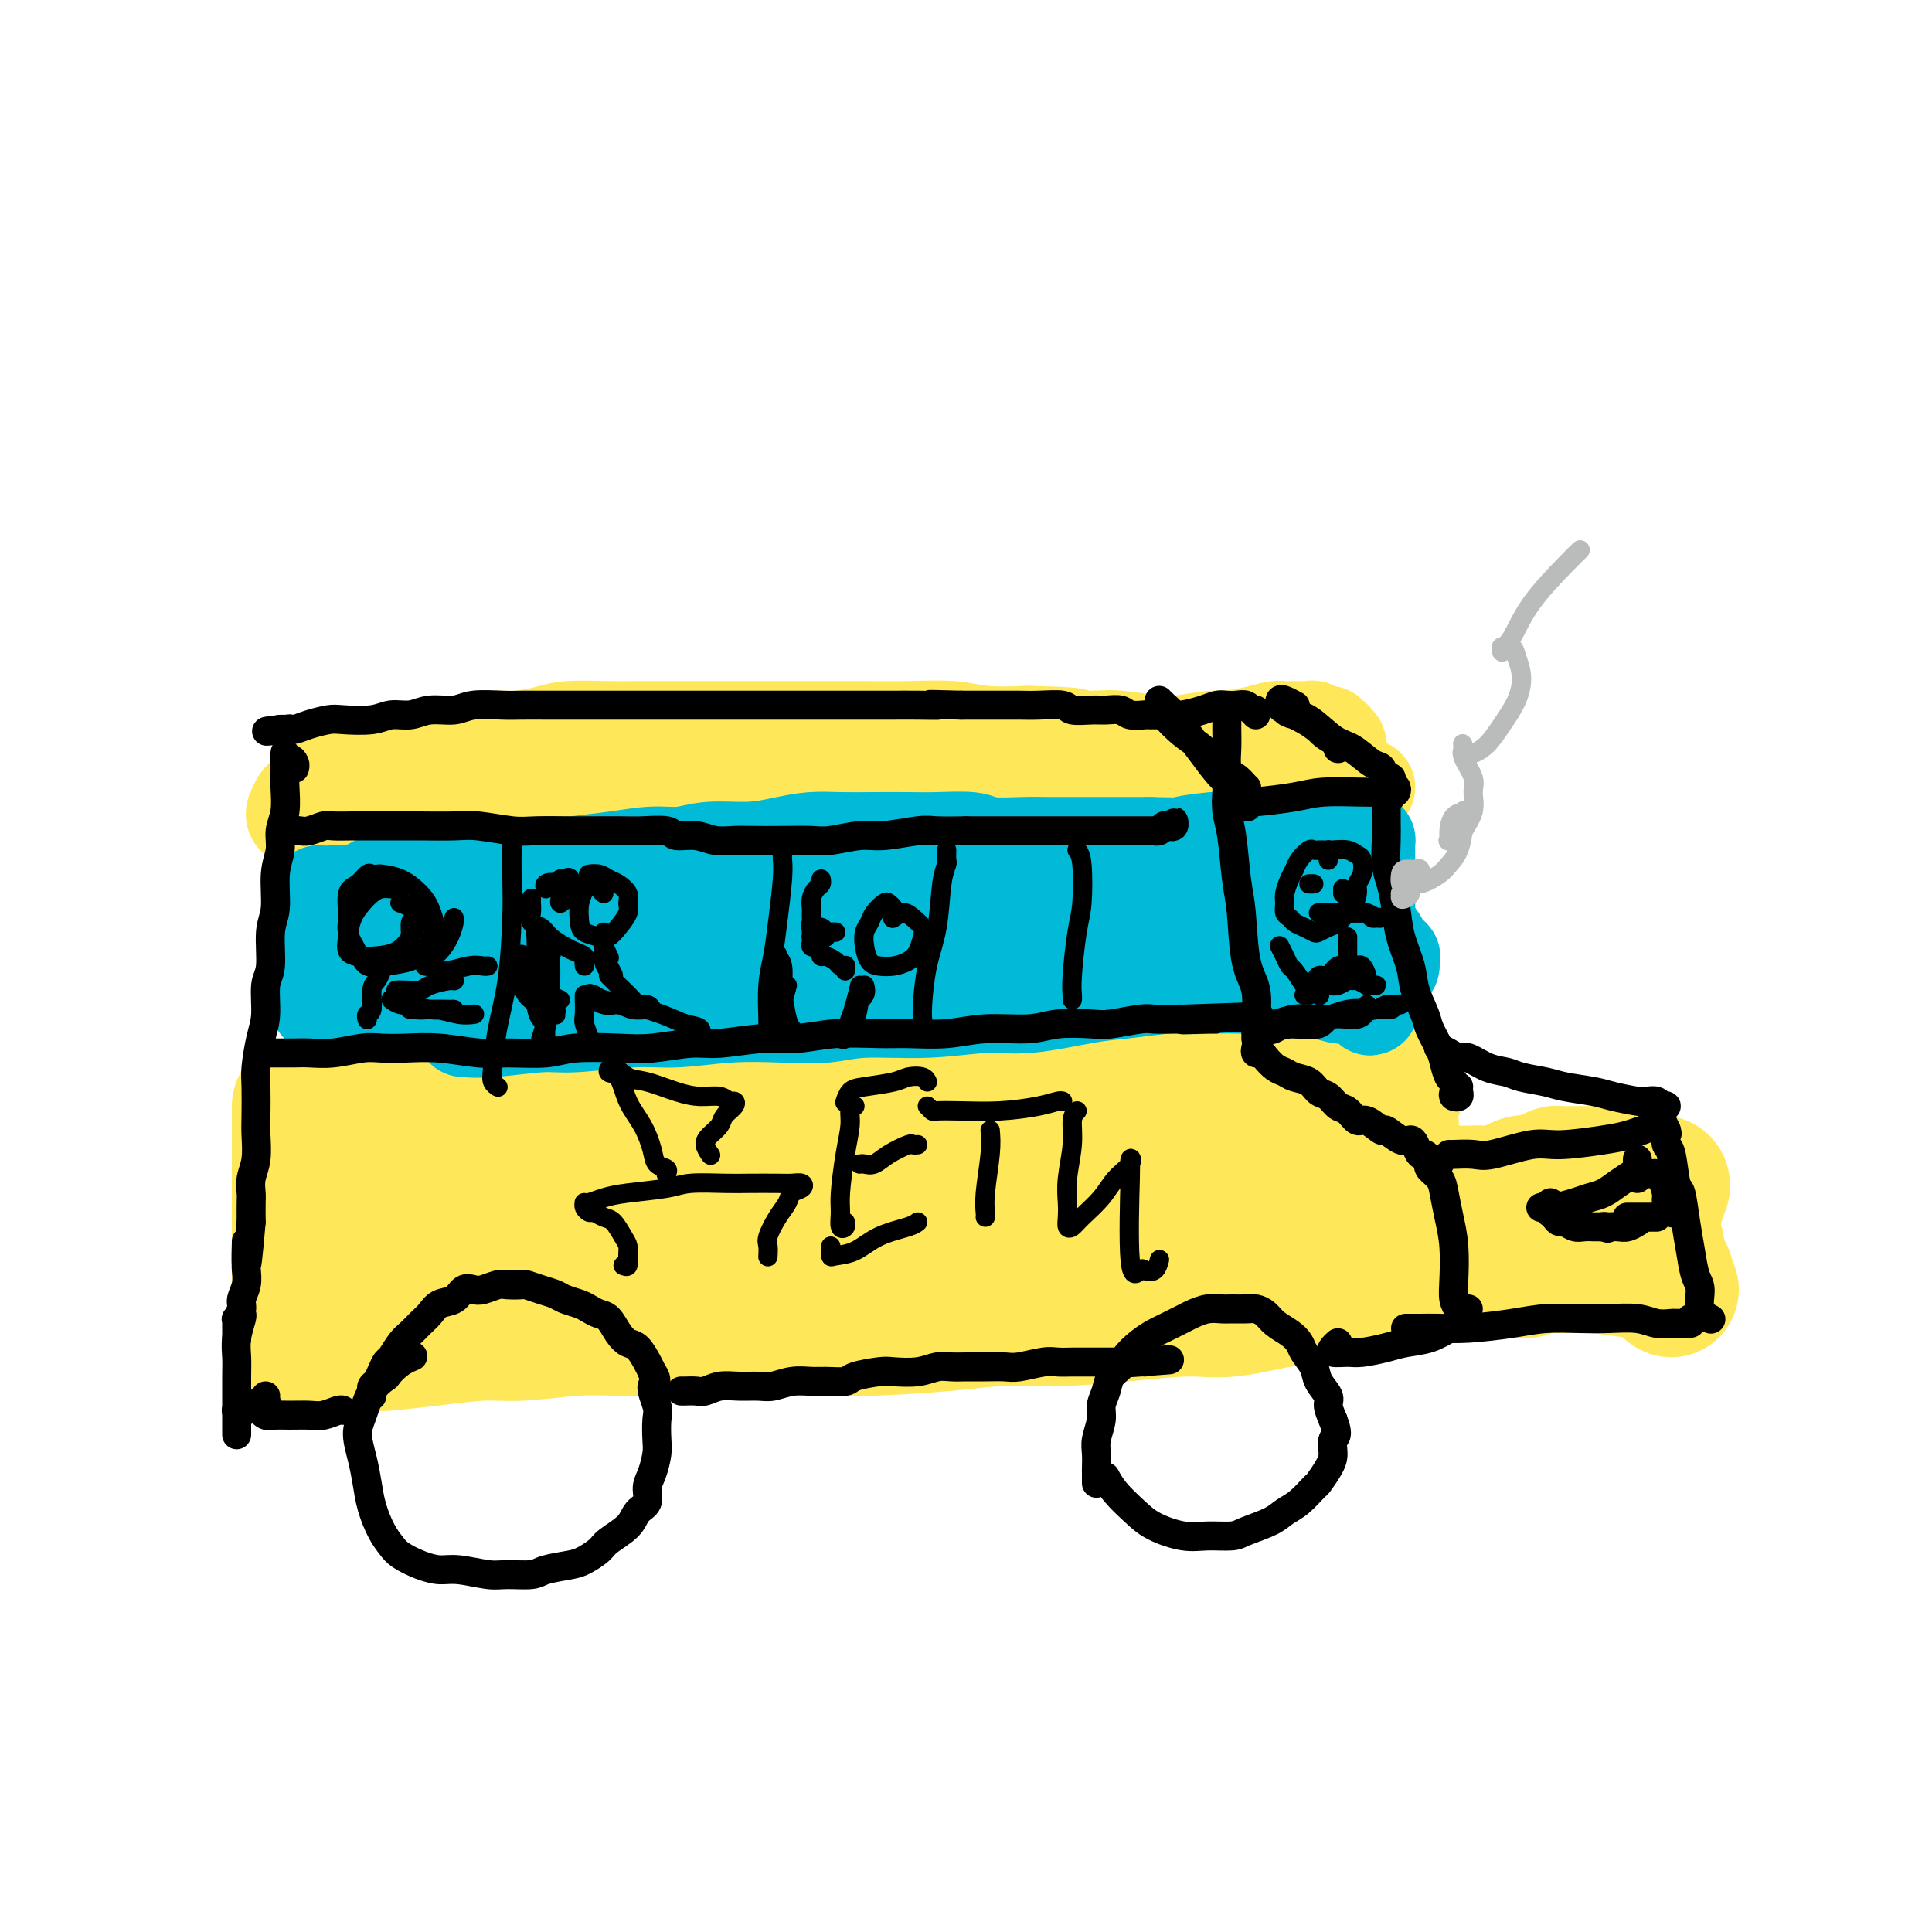<svg viewBox='0 0 400 400' version='1.1' xmlns='http://www.w3.org/2000/svg' xmlns:xlink='http://www.w3.org/1999/xlink'><g fill='none' stroke='#FEE859' stroke-width='28' stroke-linecap='round' stroke-linejoin='round'><path d='M67,229c0.474,0.002 0.948,0.004 1,0c0.052,-0.004 -0.316,-0.015 0,0c0.316,0.015 1.318,0.057 2,0c0.682,-0.057 1.044,-0.211 2,0c0.956,0.211 2.507,0.788 4,1c1.493,0.212 2.930,0.061 4,0c1.070,-0.061 1.774,-0.030 3,0c1.226,0.030 2.973,0.060 5,0c2.027,-0.060 4.332,-0.211 7,0c2.668,0.211 5.699,0.785 8,1c2.301,0.215 3.873,0.072 6,0c2.127,-0.072 4.811,-0.072 8,0c3.189,0.072 6.884,0.215 11,0c4.116,-0.215 8.655,-0.789 12,-1c3.345,-0.211 5.498,-0.060 9,0c3.502,0.060 8.353,0.027 12,0c3.647,-0.027 6.088,-0.048 10,0c3.912,0.048 9.293,0.167 13,0c3.707,-0.167 5.739,-0.619 10,-1c4.261,-0.381 10.752,-0.691 15,-1c4.248,-0.309 6.252,-0.619 10,-1c3.748,-0.381 9.240,-0.834 13,-1c3.760,-0.166 5.789,-0.044 9,0c3.211,0.044 7.602,0.012 11,0c3.398,-0.012 5.801,-0.003 8,0c2.199,0.003 4.194,0.001 6,0c1.806,-0.001 3.422,-0.000 5,0c1.578,0.000 3.117,0.000 4,0c0.883,-0.000 1.109,-0.000 1,0c-0.109,0.000 -0.555,0.000 -1,0'/><path d='M275,226c24.500,-0.833 12.250,-0.417 0,0'/><path d='M62,229c0.000,0.514 0.000,1.027 0,1c0.000,-0.027 0.000,-0.595 0,0c-0.000,0.595 0.000,2.353 0,4c0.000,1.647 0.000,3.181 0,5c0.000,1.819 0.000,3.922 0,7c-0.000,3.078 0.000,7.132 0,10c0.000,2.868 0.000,4.552 0,7c0.000,2.448 0.000,5.662 0,8c-0.000,2.338 0.000,3.802 0,5c0.000,1.198 -0.000,2.130 0,3c0.000,0.870 0.000,1.677 0,2c0.000,0.323 0.000,0.161 0,0'/><path d='M64,277c1.084,0.029 2.169,0.058 3,0c0.831,-0.058 1.410,-0.202 3,0c1.590,0.202 4.191,0.749 6,1c1.809,0.251 2.827,0.207 5,0c2.173,-0.207 5.501,-0.577 9,-1c3.499,-0.423 7.167,-0.898 10,-1c2.833,-0.102 4.829,0.169 8,0c3.171,-0.169 7.517,-0.777 11,-1c3.483,-0.223 6.102,-0.059 10,0c3.898,0.059 9.075,0.013 13,0c3.925,-0.013 6.600,0.007 11,0c4.400,-0.007 10.526,-0.040 15,0c4.474,0.040 7.295,0.152 12,0c4.705,-0.152 11.292,-0.567 16,-1c4.708,-0.433 7.537,-0.885 11,-1c3.463,-0.115 7.560,0.105 12,0c4.440,-0.105 9.222,-0.535 14,-1c4.778,-0.465 9.551,-0.966 13,-1c3.449,-0.034 5.576,0.397 9,0c3.424,-0.397 8.147,-1.623 11,-2c2.853,-0.377 3.837,0.095 6,0c2.163,-0.095 5.505,-0.756 7,-1c1.495,-0.244 1.141,-0.070 1,0c-0.141,0.070 -0.071,0.035 0,0'/><path d='M284,262c0.303,-1.058 0.607,-2.116 1,-3c0.393,-0.884 0.876,-1.594 1,-3c0.124,-1.406 -0.109,-3.508 0,-5c0.109,-1.492 0.561,-2.374 1,-4c0.439,-1.626 0.865,-3.994 1,-6c0.135,-2.006 -0.020,-3.648 0,-5c0.020,-1.352 0.216,-2.414 0,-3c-0.216,-0.586 -0.842,-0.697 -1,-1c-0.158,-0.303 0.154,-0.797 0,-1c-0.154,-0.203 -0.774,-0.115 -1,0c-0.226,0.115 -0.060,0.256 0,1c0.060,0.744 0.012,2.090 0,3c-0.012,0.910 0.012,1.384 0,2c-0.012,0.616 -0.058,1.376 0,2c0.058,0.624 0.222,1.113 0,2c-0.222,0.887 -0.830,2.171 -1,3c-0.170,0.829 0.099,1.203 0,2c-0.099,0.797 -0.565,2.017 -1,3c-0.435,0.983 -0.839,1.728 -1,2c-0.161,0.272 -0.080,0.070 0,0c0.080,-0.070 0.159,-0.008 0,0c-0.159,0.008 -0.555,-0.039 -1,0c-0.445,0.039 -0.938,0.164 -1,0c-0.062,-0.164 0.305,-0.618 0,-1c-0.305,-0.382 -1.284,-0.694 -2,-1c-0.716,-0.306 -1.170,-0.607 -2,-1c-0.830,-0.393 -2.037,-0.879 -3,-1c-0.963,-0.121 -1.682,0.121 -3,0c-1.318,-0.121 -3.234,-0.606 -5,-1c-1.766,-0.394 -3.383,-0.697 -5,-1'/><path d='M261,245c-4.869,-0.914 -6.542,-0.200 -9,0c-2.458,0.200 -5.703,-0.116 -10,0c-4.297,0.116 -9.647,0.664 -14,1c-4.353,0.336 -7.709,0.462 -13,1c-5.291,0.538 -12.519,1.489 -18,2c-5.481,0.511 -9.216,0.582 -15,1c-5.784,0.418 -13.615,1.184 -21,2c-7.385,0.816 -14.322,1.683 -20,2c-5.678,0.317 -10.097,0.085 -14,0c-3.903,-0.085 -7.291,-0.023 -12,0c-4.709,0.023 -10.740,0.006 -16,0c-5.260,-0.006 -9.751,-0.002 -13,0c-3.249,0.002 -5.258,0.000 -8,0c-2.742,-0.000 -6.219,-0.000 -8,0c-1.781,0.000 -1.868,0.000 -2,0c-0.132,-0.000 -0.310,-0.000 0,0c0.310,0.000 1.110,0.001 3,0c1.890,-0.001 4.872,-0.002 7,0c2.128,0.002 3.402,0.008 7,0c3.598,-0.008 9.520,-0.030 14,0c4.480,0.030 7.517,0.110 12,0c4.483,-0.110 10.411,-0.412 16,-1c5.589,-0.588 10.839,-1.464 15,-2c4.161,-0.536 7.235,-0.732 10,-1c2.765,-0.268 5.223,-0.609 8,-1c2.777,-0.391 5.872,-0.833 8,-1c2.128,-0.167 3.288,-0.059 4,0c0.712,0.059 0.974,0.067 1,0c0.026,-0.067 -0.185,-0.210 -1,0c-0.815,0.210 -2.233,0.774 -3,1c-0.767,0.226 -0.884,0.113 -1,0'/><path d='M168,249c-0.679,0.155 -0.375,0.042 0,0c0.375,-0.042 0.821,-0.012 1,0c0.179,0.012 0.089,0.006 0,0'/><path d='M267,247c-0.140,0.113 -0.281,0.225 1,0c1.281,-0.225 3.982,-0.788 6,-1c2.018,-0.212 3.351,-0.071 5,0c1.649,0.071 3.613,0.074 6,0c2.387,-0.074 5.198,-0.224 8,0c2.802,0.224 5.594,0.821 8,1c2.406,0.179 4.426,-0.060 6,0c1.574,0.060 2.702,0.419 4,0c1.298,-0.419 2.765,-1.615 4,-2c1.235,-0.385 2.237,0.040 3,0c0.763,-0.040 1.288,-0.547 2,-1c0.712,-0.453 1.612,-0.853 2,-1c0.388,-0.147 0.263,-0.039 1,0c0.737,0.039 2.337,0.011 3,0c0.663,-0.011 0.389,-0.004 1,0c0.611,0.004 2.108,0.005 3,0c0.892,-0.005 1.179,-0.016 2,0c0.821,0.016 2.175,0.061 3,0c0.825,-0.061 1.121,-0.227 2,0c0.879,0.227 2.340,0.846 3,1c0.660,0.154 0.520,-0.156 1,0c0.480,0.156 1.580,0.777 2,1c0.420,0.223 0.161,0.048 0,0c-0.161,-0.048 -0.224,0.030 0,0c0.224,-0.030 0.736,-0.170 1,0c0.264,0.170 0.280,0.649 0,1c-0.280,0.351 -0.857,0.575 -1,1c-0.143,0.425 0.147,1.052 0,2c-0.147,0.948 -0.732,2.217 -1,3c-0.268,0.783 -0.219,1.081 0,2c0.219,0.919 0.610,2.460 1,4'/><path d='M343,258c-0.127,2.536 -0.443,2.376 0,3c0.443,0.624 1.645,2.031 2,3c0.355,0.969 -0.138,1.500 0,2c0.138,0.500 0.906,0.967 1,1c0.094,0.033 -0.487,-0.369 -1,-1c-0.513,-0.631 -0.957,-1.489 -2,-2c-1.043,-0.511 -2.684,-0.673 -5,-1c-2.316,-0.327 -5.306,-0.820 -8,-1c-2.694,-0.180 -5.091,-0.048 -8,0c-2.909,0.048 -6.331,0.013 -9,0c-2.669,-0.013 -4.586,-0.003 -7,0c-2.414,0.003 -5.326,0.001 -7,0c-1.674,-0.001 -2.108,-0.000 -2,0c0.108,0.000 0.760,0.000 1,0c0.240,-0.000 0.069,-0.000 0,0c-0.069,0.000 -0.034,0.000 0,0'/><path d='M298,261c-0.670,0.422 -1.341,0.844 -2,1c-0.659,0.156 -1.307,0.046 -2,0c-0.693,-0.046 -1.432,-0.026 -2,0c-0.568,0.026 -0.965,0.060 -1,0c-0.035,-0.060 0.291,-0.212 1,0c0.709,0.212 1.800,0.789 4,1c2.200,0.211 5.509,0.057 8,0c2.491,-0.057 4.163,-0.016 6,0c1.837,0.016 3.838,0.008 5,0c1.162,-0.008 1.485,-0.017 1,0c-0.485,0.017 -1.780,0.060 -3,0c-1.220,-0.060 -2.367,-0.222 -5,0c-2.633,0.222 -6.754,0.830 -10,1c-3.246,0.170 -5.619,-0.097 -8,0c-2.381,0.097 -4.770,0.559 -6,1c-1.230,0.441 -1.302,0.860 -1,1c0.302,0.140 0.978,-0.001 2,0c1.022,0.001 2.391,0.144 4,0c1.609,-0.144 3.458,-0.575 5,-1c1.542,-0.425 2.776,-0.845 4,-1c1.224,-0.155 2.438,-0.045 3,0c0.562,0.045 0.473,0.026 0,0c-0.473,-0.026 -1.328,-0.060 -3,0c-1.672,0.060 -4.159,0.212 -6,0c-1.841,-0.212 -3.034,-0.788 -4,-1c-0.966,-0.212 -1.705,-0.061 -2,0c-0.295,0.061 -0.148,0.030 0,0'/></g>
<g fill='none' stroke='#FEE859' stroke-width='20' stroke-linecap='round' stroke-linejoin='round'><path d='M61,169c-0.099,-0.214 -0.198,-0.428 0,-1c0.198,-0.572 0.693,-1.501 1,-2c0.307,-0.499 0.424,-0.568 1,-1c0.576,-0.432 1.609,-1.229 2,-2c0.391,-0.771 0.138,-1.517 1,-2c0.862,-0.483 2.839,-0.704 4,-1c1.161,-0.296 1.507,-0.667 2,-1c0.493,-0.333 1.134,-0.628 2,-1c0.866,-0.372 1.957,-0.821 3,-1c1.043,-0.179 2.037,-0.089 3,0c0.963,0.089 1.895,0.178 3,0c1.105,-0.178 2.383,-0.621 4,-1c1.617,-0.379 3.573,-0.693 5,-1c1.427,-0.307 2.324,-0.608 4,-1c1.676,-0.392 4.132,-0.876 6,-1c1.868,-0.124 3.149,0.110 5,0c1.851,-0.110 4.274,-0.565 6,-1c1.726,-0.435 2.756,-0.848 5,-1c2.244,-0.152 5.700,-0.041 8,0c2.300,0.041 3.442,0.011 6,0c2.558,-0.011 6.532,-0.003 9,0c2.468,0.003 3.428,0.001 6,0c2.572,-0.001 6.754,0.000 10,0c3.246,-0.000 5.556,-0.001 8,0c2.444,0.001 5.020,0.004 7,0c1.980,-0.004 3.362,-0.015 6,0c2.638,0.015 6.532,0.056 10,0c3.468,-0.056 6.511,-0.207 9,0c2.489,0.207 4.426,0.774 7,1c2.574,0.226 5.787,0.113 9,0'/><path d='M213,152c15.702,0.377 7.455,0.820 6,1c-1.455,0.180 3.880,0.097 7,0c3.120,-0.097 4.026,-0.207 6,0c1.974,0.207 5.017,0.732 7,1c1.983,0.268 2.905,0.278 5,0c2.095,-0.278 5.363,-0.845 7,-1c1.637,-0.155 1.645,0.102 3,0c1.355,-0.102 4.059,-0.563 6,-1c1.941,-0.437 3.121,-0.850 4,-1c0.879,-0.150 1.457,-0.036 2,0c0.543,0.036 1.049,-0.005 2,0c0.951,0.005 2.345,0.058 3,0c0.655,-0.058 0.572,-0.226 1,0c0.428,0.226 1.369,0.845 2,1c0.631,0.155 0.954,-0.154 1,0c0.046,0.154 -0.185,0.773 0,1c0.185,0.227 0.785,0.064 1,0c0.215,-0.064 0.044,-0.029 0,0c-0.044,0.029 0.040,0.052 0,0c-0.040,-0.052 -0.204,-0.179 0,0c0.204,0.179 0.776,0.664 1,1c0.224,0.336 0.102,0.524 0,1c-0.102,0.476 -0.182,1.241 0,2c0.182,0.759 0.626,1.512 1,2c0.374,0.488 0.678,0.711 1,1c0.322,0.289 0.661,0.645 1,1'/><path d='M280,161c1.553,1.713 0.935,0.995 1,1c0.065,0.005 0.814,0.733 1,1c0.186,0.267 -0.191,0.071 0,0c0.191,-0.071 0.949,-0.019 1,0c0.051,0.019 -0.606,0.005 -1,0c-0.394,-0.005 -0.524,-0.000 -1,0c-0.476,0.000 -1.298,-0.004 -2,0c-0.702,0.004 -1.283,0.015 -2,0c-0.717,-0.015 -1.570,-0.057 -3,0c-1.430,0.057 -3.437,0.212 -5,0c-1.563,-0.212 -2.683,-0.790 -4,-1c-1.317,-0.210 -2.833,-0.053 -5,0c-2.167,0.053 -4.986,0.000 -7,0c-2.014,-0.000 -3.222,0.053 -6,0c-2.778,-0.053 -7.126,-0.210 -10,0c-2.874,0.210 -4.275,0.788 -7,1c-2.725,0.212 -6.776,0.057 -10,0c-3.224,-0.057 -5.623,-0.015 -9,0c-3.377,0.015 -7.731,0.004 -11,0c-3.269,-0.004 -5.452,-0.001 -9,0c-3.548,0.001 -8.462,0.000 -12,0c-3.538,-0.000 -5.702,-0.000 -9,0c-3.298,0.000 -7.731,0.000 -11,0c-3.269,-0.000 -5.373,-0.000 -8,0c-2.627,0.000 -5.776,0.000 -9,0c-3.224,-0.000 -6.522,-0.000 -9,0c-2.478,0.000 -4.137,0.000 -6,0c-1.863,-0.000 -3.932,-0.000 -6,0'/><path d='M121,163c-26.364,0.228 -11.774,0.797 -8,1c3.774,0.203 -3.267,0.039 -7,0c-3.733,-0.039 -4.156,0.046 -6,0c-1.844,-0.046 -5.109,-0.223 -7,0c-1.891,0.223 -2.409,0.844 -4,1c-1.591,0.156 -4.254,-0.154 -6,0c-1.746,0.154 -2.574,0.773 -4,1c-1.426,0.227 -3.448,0.061 -5,0c-1.552,-0.061 -2.634,-0.016 -4,0c-1.366,0.016 -3.017,0.003 -4,0c-0.983,-0.003 -1.297,0.003 -2,0c-0.703,-0.003 -1.796,-0.015 -2,0c-0.204,0.015 0.481,0.055 1,0c0.519,-0.055 0.870,-0.207 1,0c0.130,0.207 0.037,0.773 0,1c-0.037,0.227 -0.019,0.113 0,0'/></g>
<g fill='none' stroke='#00BAD8' stroke-width='20' stroke-linecap='round' stroke-linejoin='round'><path d='M66,185c0.000,0.513 0.000,1.026 0,2c0.000,0.974 0.000,2.408 0,4c0.000,1.592 0.000,3.341 0,5c0.000,1.659 0.000,3.228 0,5c0.000,1.772 0.000,3.746 0,5c0.000,1.254 0.000,1.787 0,2c0.000,0.213 0.000,0.107 0,0'/><path d='M69,185c0.454,0.006 0.908,0.012 1,0c0.092,-0.012 -0.180,-0.041 0,0c0.180,0.041 0.810,0.152 2,0c1.190,-0.152 2.941,-0.566 4,-1c1.059,-0.434 1.427,-0.887 2,-1c0.573,-0.113 1.350,0.113 3,0c1.650,-0.113 4.174,-0.565 6,-1c1.826,-0.435 2.953,-0.851 4,-1c1.047,-0.149 2.012,-0.029 4,0c1.988,0.029 4.997,-0.033 7,0c2.003,0.033 2.999,0.163 5,0c2.001,-0.163 5.006,-0.617 7,-1c1.994,-0.383 2.977,-0.695 5,-1c2.023,-0.305 5.084,-0.603 8,-1c2.916,-0.397 5.685,-0.894 8,-1c2.315,-0.106 4.176,0.178 6,0c1.824,-0.178 3.612,-0.818 6,-1c2.388,-0.182 5.374,0.095 8,0c2.626,-0.095 4.890,-0.561 7,-1c2.110,-0.439 4.066,-0.849 6,-1c1.934,-0.151 3.845,-0.041 6,0c2.155,0.041 4.554,0.015 7,0c2.446,-0.015 4.937,-0.018 7,0c2.063,0.018 3.696,0.057 6,0c2.304,-0.057 5.278,-0.212 7,0c1.722,0.212 2.191,0.789 4,1c1.809,0.211 4.959,0.057 7,0c2.041,-0.057 2.972,-0.015 5,0c2.028,0.015 5.152,0.004 7,0c1.848,-0.004 2.421,-0.001 4,0c1.579,0.001 4.166,0.000 6,0c1.834,-0.000 2.917,-0.000 4,0'/><path d='M238,175c12.083,0.215 7.290,0.254 7,0c-0.290,-0.254 3.924,-0.800 6,-1c2.076,-0.200 2.013,-0.054 4,0c1.987,0.054 6.024,0.014 8,0c1.976,-0.014 1.891,-0.004 3,0c1.109,0.004 3.411,0.001 5,0c1.589,-0.001 2.464,-0.001 4,0c1.536,0.001 3.732,0.002 5,0c1.268,-0.002 1.608,-0.005 2,0c0.392,0.005 0.837,0.020 1,0c0.163,-0.020 0.044,-0.075 0,0c-0.044,0.075 -0.012,0.281 0,1c0.012,0.719 0.003,1.952 0,3c-0.003,1.048 -0.001,1.912 0,3c0.001,1.088 -0.001,2.401 0,4c0.001,1.599 0.004,3.483 0,5c-0.004,1.517 -0.016,2.668 0,4c0.016,1.332 0.060,2.844 0,4c-0.060,1.156 -0.226,1.956 0,3c0.226,1.044 0.842,2.332 1,3c0.158,0.668 -0.143,0.715 0,1c0.143,0.285 0.731,0.807 1,1c0.269,0.193 0.220,0.055 0,0c-0.220,-0.055 -0.610,-0.028 -1,0'/><path d='M284,206c-0.090,4.950 -0.816,1.327 -1,0c-0.184,-1.327 0.172,-0.356 0,0c-0.172,0.356 -0.874,0.096 -1,0c-0.126,-0.096 0.322,-0.030 0,0c-0.322,0.030 -1.415,0.023 -2,0c-0.585,-0.023 -0.664,-0.063 -1,0c-0.336,0.063 -0.931,0.227 -2,0c-1.069,-0.227 -2.612,-0.845 -4,-1c-1.388,-0.155 -2.620,0.154 -4,0c-1.380,-0.154 -2.907,-0.772 -4,-1c-1.093,-0.228 -1.750,-0.065 -3,0c-1.250,0.065 -3.092,0.033 -5,0c-1.908,-0.033 -3.881,-0.065 -6,0c-2.119,0.065 -4.383,0.228 -7,0c-2.617,-0.228 -5.588,-0.846 -8,-1c-2.412,-0.154 -4.263,0.155 -7,0c-2.737,-0.155 -6.358,-0.774 -9,-1c-2.642,-0.226 -4.306,-0.060 -7,0c-2.694,0.060 -6.418,0.015 -10,0c-3.582,-0.015 -7.022,-0.000 -10,0c-2.978,0.000 -5.493,-0.014 -8,0c-2.507,0.014 -5.007,0.055 -8,0c-2.993,-0.055 -6.479,-0.207 -10,0c-3.521,0.207 -7.078,0.774 -10,1c-2.922,0.226 -5.209,0.112 -8,0c-2.791,-0.112 -6.085,-0.223 -9,0c-2.915,0.223 -5.450,0.781 -8,1c-2.550,0.219 -5.117,0.100 -7,0c-1.883,-0.100 -3.084,-0.181 -5,0c-1.916,0.181 -4.547,0.623 -7,1c-2.453,0.377 -4.726,0.688 -7,1'/><path d='M106,206c-18.299,0.576 -7.047,0.014 -4,0c3.047,-0.014 -2.111,0.518 -5,1c-2.889,0.482 -3.509,0.913 -5,1c-1.491,0.087 -3.852,-0.172 -5,0c-1.148,0.172 -1.082,0.774 -2,1c-0.918,0.226 -2.819,0.074 -4,0c-1.181,-0.074 -1.641,-0.072 -2,0c-0.359,0.072 -0.618,0.212 -1,0c-0.382,-0.212 -0.887,-0.777 -1,-1c-0.113,-0.223 0.166,-0.104 0,0c-0.166,0.104 -0.778,0.191 -1,0c-0.222,-0.191 -0.055,-0.662 0,-1c0.055,-0.338 -0.001,-0.543 0,-1c0.001,-0.457 0.059,-1.166 0,-2c-0.059,-0.834 -0.235,-1.793 0,-2c0.235,-0.207 0.880,0.336 1,0c0.120,-0.336 -0.284,-1.552 0,-2c0.284,-0.448 1.256,-0.127 2,0c0.744,0.127 1.261,0.059 2,0c0.739,-0.059 1.702,-0.110 3,0c1.298,0.110 2.931,0.381 5,0c2.069,-0.381 4.572,-1.412 8,-2c3.428,-0.588 7.780,-0.732 11,-1c3.220,-0.268 5.307,-0.661 9,-1c3.693,-0.339 8.991,-0.626 14,-1c5.009,-0.374 9.729,-0.836 14,-1c4.271,-0.164 8.095,-0.030 12,0c3.905,0.030 7.892,-0.043 13,0c5.108,0.043 11.337,0.204 16,0c4.663,-0.204 7.761,-0.773 12,-1c4.239,-0.227 9.620,-0.114 15,0'/><path d='M213,193c16.699,-0.630 10.445,-0.705 11,-1c0.555,-0.295 7.918,-0.811 13,-1c5.082,-0.189 7.881,-0.051 10,0c2.119,0.051 3.556,0.014 5,0c1.444,-0.014 2.896,-0.004 4,0c1.104,0.004 1.861,0.001 2,0c0.139,-0.001 -0.339,-0.000 -1,0c-0.661,0.000 -1.504,0.000 -2,0c-0.496,-0.000 -0.645,0.000 -2,0c-1.355,-0.000 -3.915,-0.000 -6,0c-2.085,0.000 -3.694,0.001 -6,0c-2.306,-0.001 -5.309,-0.002 -9,0c-3.691,0.002 -8.070,0.008 -12,0c-3.930,-0.008 -7.410,-0.028 -11,0c-3.590,0.028 -7.291,0.105 -12,0c-4.709,-0.105 -10.425,-0.394 -16,0c-5.575,0.394 -11.010,1.469 -15,2c-3.990,0.531 -6.536,0.519 -9,1c-2.464,0.481 -4.847,1.456 -7,2c-2.153,0.544 -4.077,0.657 -5,1c-0.923,0.343 -0.845,0.917 -1,1c-0.155,0.083 -0.543,-0.324 0,0c0.543,0.324 2.016,1.378 3,2c0.984,0.622 1.478,0.811 3,1c1.522,0.189 4.073,0.376 6,1c1.927,0.624 3.229,1.684 6,2c2.771,0.316 7.011,-0.111 10,0c2.989,0.111 4.728,0.761 8,1c3.272,0.239 8.078,0.068 12,0c3.922,-0.068 6.961,-0.034 10,0'/><path d='M202,205c8.453,-0.027 9.584,-0.595 13,-1c3.416,-0.405 9.116,-0.648 13,-1c3.884,-0.352 5.951,-0.812 9,-1c3.049,-0.188 7.080,-0.103 10,0c2.920,0.103 4.728,0.225 7,0c2.272,-0.225 5.009,-0.796 7,-1c1.991,-0.204 3.237,-0.041 5,0c1.763,0.041 4.044,-0.042 6,0c1.956,0.042 3.585,0.208 5,0c1.415,-0.208 2.614,-0.790 4,-1c1.386,-0.210 2.959,-0.046 4,0c1.041,0.046 1.549,-0.024 2,0c0.451,0.024 0.845,0.142 1,0c0.155,-0.142 0.070,-0.544 0,-1c-0.070,-0.456 -0.126,-0.966 0,-1c0.126,-0.034 0.434,0.410 0,0c-0.434,-0.410 -1.610,-1.673 -2,-2c-0.390,-0.327 0.005,0.281 0,0c-0.005,-0.281 -0.410,-1.452 -1,-2c-0.590,-0.548 -1.366,-0.472 -2,-1c-0.634,-0.528 -1.126,-1.661 -2,-2c-0.874,-0.339 -2.130,0.116 -3,0c-0.870,-0.116 -1.354,-0.805 -2,-1c-0.646,-0.195 -1.452,0.102 -2,0c-0.548,-0.102 -0.837,-0.602 -1,-1c-0.163,-0.398 -0.201,-0.692 0,-1c0.201,-0.308 0.642,-0.629 1,-1c0.358,-0.371 0.635,-0.792 1,-1c0.365,-0.208 0.819,-0.202 1,0c0.181,0.202 0.091,0.601 0,1'/><path d='M276,187c0.125,-0.561 -0.563,-0.462 -1,0c-0.437,0.462 -0.624,1.289 -1,2c-0.376,0.711 -0.941,1.308 -1,2c-0.059,0.692 0.388,1.481 0,2c-0.388,0.519 -1.610,0.769 -2,1c-0.390,0.231 0.051,0.445 0,1c-0.051,0.555 -0.593,1.453 -1,2c-0.407,0.547 -0.677,0.743 -1,1c-0.323,0.257 -0.698,0.576 -1,1c-0.302,0.424 -0.532,0.953 -1,1c-0.468,0.047 -1.174,-0.390 -2,0c-0.826,0.390 -1.774,1.606 -3,2c-1.226,0.394 -2.732,-0.035 -4,0c-1.268,0.035 -2.300,0.533 -4,1c-1.700,0.467 -4.070,0.904 -6,1c-1.930,0.096 -3.420,-0.147 -6,0c-2.580,0.147 -6.248,0.684 -9,1c-2.752,0.316 -4.587,0.409 -8,1c-3.413,0.591 -8.405,1.679 -12,2c-3.595,0.321 -5.794,-0.124 -9,0c-3.206,0.124 -7.419,0.817 -12,1c-4.581,0.183 -9.528,-0.143 -13,0c-3.472,0.143 -5.468,0.755 -8,1c-2.532,0.245 -5.601,0.122 -9,0c-3.399,-0.122 -7.127,-0.244 -11,0c-3.873,0.244 -7.890,0.854 -11,1c-3.110,0.146 -5.314,-0.171 -9,0c-3.686,0.171 -8.854,0.829 -12,1c-3.146,0.171 -4.270,-0.146 -7,0c-2.730,0.146 -7.066,0.756 -10,1c-2.934,0.244 -4.467,0.122 -6,0'/></g>
<g fill='none' stroke='#000000' stroke-width='6' stroke-linecap='round' stroke-linejoin='round'><path d='M61,159c0.006,-0.022 0.012,-0.043 0,0c-0.012,0.043 -0.042,0.152 0,0c0.042,-0.152 0.155,-0.563 0,-1c-0.155,-0.437 -0.577,-0.898 -1,-1c-0.423,-0.102 -0.845,0.157 -1,0c-0.155,-0.157 -0.041,-0.730 0,-1c0.041,-0.270 0.011,-0.237 0,0c-0.011,0.237 -0.002,0.678 0,1c0.002,0.322 -0.004,0.525 0,1c0.004,0.475 0.016,1.221 0,2c-0.016,0.779 -0.061,1.591 0,3c0.061,1.409 0.228,3.416 0,5c-0.228,1.584 -0.850,2.745 -1,4c-0.150,1.255 0.171,2.605 0,4c-0.171,1.395 -0.834,2.835 -1,5c-0.166,2.165 0.167,5.054 0,7c-0.167,1.946 -0.832,2.948 -1,5c-0.168,2.052 0.161,5.155 0,7c-0.161,1.845 -0.814,2.434 -1,4c-0.186,1.566 0.094,4.110 0,6c-0.094,1.890 -0.561,3.126 -1,5c-0.439,1.874 -0.849,4.384 -1,6c-0.151,1.616 -0.044,2.336 0,4c0.044,1.664 0.026,4.270 0,6c-0.026,1.730 -0.060,2.583 0,4c0.060,1.417 0.212,3.396 0,5c-0.212,1.604 -0.789,2.832 -1,4c-0.211,1.168 -0.057,2.276 0,3c0.057,0.724 0.016,1.064 0,2c-0.016,0.936 -0.008,2.468 0,4'/><path d='M52,253c-1.311,15.614 -1.087,6.649 -1,4c0.087,-2.649 0.038,1.019 0,3c-0.038,1.981 -0.067,2.276 0,3c0.067,0.724 0.228,1.878 0,3c-0.228,1.122 -0.846,2.212 -1,3c-0.154,0.788 0.155,1.273 0,2c-0.155,0.727 -0.774,1.695 -1,2c-0.226,0.305 -0.061,-0.054 0,0c0.061,0.054 0.016,0.522 0,1c-0.016,0.478 -0.004,0.965 0,1c0.004,0.035 0.001,-0.382 0,0c-0.001,0.382 -0.000,1.564 0,2c0.000,0.436 0.000,0.124 0,0c-0.000,-0.124 -0.000,-0.062 0,0'/><path d='M50,271c-0.030,0.404 -0.061,0.808 0,1c0.061,0.192 0.212,0.171 0,1c-0.212,0.829 -0.789,2.509 -1,4c-0.211,1.491 -0.057,2.792 0,4c0.057,1.208 0.015,2.324 0,4c-0.015,1.676 -0.004,3.913 0,5c0.004,1.087 0.001,1.024 0,2c-0.001,0.976 -0.000,2.992 0,4c0.000,1.008 0.000,1.010 0,1c-0.000,-0.010 -0.000,-0.031 0,0c0.000,0.031 0.000,0.113 0,0c-0.000,-0.113 -0.000,-0.422 0,-1c0.000,-0.578 0.000,-1.425 0,-2c-0.000,-0.575 -0.000,-0.879 0,-1c0.000,-0.121 0.000,-0.061 0,0'/><path d='M49,292c-0.083,0.000 -0.167,0.000 0,0c0.167,0.000 0.583,0.000 1,0c0.417,0.000 0.833,0.000 1,0c0.167,0.000 0.083,0.000 0,0'/><path d='M77,289c0.024,-0.328 0.048,-0.655 0,-1c-0.048,-0.345 -0.168,-0.706 0,-1c0.168,-0.294 0.625,-0.519 1,-1c0.375,-0.481 0.667,-1.217 1,-2c0.333,-0.783 0.708,-1.613 1,-2c0.292,-0.387 0.501,-0.330 1,-1c0.499,-0.670 1.287,-2.067 2,-3c0.713,-0.933 1.349,-1.400 2,-2c0.651,-0.600 1.315,-1.331 2,-2c0.685,-0.669 1.391,-1.276 2,-2c0.609,-0.724 1.121,-1.566 2,-2c0.879,-0.434 2.127,-0.460 3,-1c0.873,-0.540 1.373,-1.595 2,-2c0.627,-0.405 1.380,-0.161 2,0c0.620,0.161 1.106,0.238 2,0c0.894,-0.238 2.196,-0.793 3,-1c0.804,-0.207 1.111,-0.067 2,0c0.889,0.067 2.358,0.059 3,0c0.642,-0.059 0.455,-0.171 1,0c0.545,0.171 1.823,0.623 3,1c1.177,0.377 2.255,0.679 3,1c0.745,0.321 1.158,0.662 2,1c0.842,0.338 2.112,0.674 3,1c0.888,0.326 1.393,0.641 2,1c0.607,0.359 1.317,0.763 2,1c0.683,0.237 1.338,0.308 2,1c0.662,0.692 1.329,2.006 2,3c0.671,0.994 1.345,1.669 2,2c0.655,0.331 1.292,0.320 2,1c0.708,0.680 1.488,2.051 2,3c0.512,0.949 0.756,1.474 1,2'/><path d='M135,284c1.641,2.327 0.244,2.144 0,3c-0.244,0.856 0.664,2.750 1,4c0.336,1.250 0.100,1.857 0,3c-0.100,1.143 -0.063,2.824 0,4c0.063,1.176 0.154,1.847 0,3c-0.154,1.153 -0.553,2.787 -1,4c-0.447,1.213 -0.943,2.005 -1,3c-0.057,0.995 0.323,2.192 0,3c-0.323,0.808 -1.350,1.229 -2,2c-0.650,0.771 -0.923,1.894 -2,3c-1.077,1.106 -2.957,2.194 -4,3c-1.043,0.806 -1.249,1.330 -2,2c-0.751,0.670 -2.046,1.486 -3,2c-0.954,0.514 -1.568,0.727 -3,1c-1.432,0.273 -3.681,0.605 -5,1c-1.319,0.395 -1.706,0.853 -3,1c-1.294,0.147 -3.493,-0.015 -5,0c-1.507,0.015 -2.323,0.208 -4,0c-1.677,-0.208 -4.217,-0.818 -6,-1c-1.783,-0.182 -2.809,0.063 -4,0c-1.191,-0.063 -2.546,-0.434 -4,-1c-1.454,-0.566 -3.005,-1.326 -4,-2c-0.995,-0.674 -1.432,-1.263 -2,-2c-0.568,-0.737 -1.267,-1.621 -2,-3c-0.733,-1.379 -1.500,-3.252 -2,-5c-0.500,-1.748 -0.731,-3.371 -1,-5c-0.269,-1.629 -0.575,-3.265 -1,-5c-0.425,-1.735 -0.970,-3.568 -1,-5c-0.030,-1.432 0.453,-2.462 1,-4c0.547,-1.538 1.156,-3.582 2,-5c0.844,-1.418 1.922,-2.209 3,-3'/><path d='M80,285c2.044,-2.756 4.156,-3.644 5,-4c0.844,-0.356 0.422,-0.178 0,0'/><path d='M55,289c-0.030,0.417 -0.060,0.834 0,1c0.060,0.166 0.212,0.082 0,0c-0.212,-0.082 -0.786,-0.162 -1,0c-0.214,0.162 -0.066,0.565 0,1c0.066,0.435 0.050,0.901 0,1c-0.050,0.099 -0.134,-0.170 0,0c0.134,0.170 0.486,0.779 1,1c0.514,0.221 1.192,0.056 2,0c0.808,-0.056 1.747,-0.001 3,0c1.253,0.001 2.819,-0.052 4,0c1.181,0.052 1.976,0.210 3,0c1.024,-0.210 2.276,-0.787 3,-1c0.724,-0.213 0.921,-0.061 1,0c0.079,0.061 0.039,0.030 0,0'/><path d='M141,288c0.239,0.008 0.478,0.016 1,0c0.522,-0.016 1.326,-0.057 2,0c0.674,0.057 1.218,0.212 2,0c0.782,-0.212 1.801,-0.793 3,-1c1.199,-0.207 2.579,-0.041 4,0c1.421,0.041 2.882,-0.042 4,0c1.118,0.042 1.893,0.208 3,0c1.107,-0.208 2.544,-0.791 4,-1c1.456,-0.209 2.929,-0.046 4,0c1.071,0.046 1.740,-0.026 3,0c1.260,0.026 3.109,0.152 4,0c0.891,-0.152 0.822,-0.580 2,-1c1.178,-0.420 3.603,-0.830 5,-1c1.397,-0.170 1.766,-0.098 3,0c1.234,0.098 3.333,0.222 5,0c1.667,-0.222 2.901,-0.792 4,-1c1.099,-0.208 2.063,-0.055 3,0c0.937,0.055 1.847,0.011 3,0c1.153,-0.011 2.548,0.011 4,0c1.452,-0.011 2.959,-0.056 4,0c1.041,0.056 1.615,0.211 3,0c1.385,-0.211 3.580,-0.789 5,-1c1.420,-0.211 2.066,-0.057 3,0c0.934,0.057 2.156,0.015 3,0c0.844,-0.015 1.310,-0.004 2,0c0.690,0.004 1.605,0.001 2,0c0.395,-0.001 0.271,-0.000 1,0c0.729,0.000 2.312,0.000 3,0c0.688,-0.000 0.482,-0.000 1,0c0.518,0.000 1.759,0.000 3,0'/><path d='M234,282c14.856,-0.928 5.498,-0.249 2,0c-3.498,0.249 -1.134,0.067 0,0c1.134,-0.067 1.038,-0.019 1,0c-0.038,0.019 -0.019,0.010 0,0'/><path d='M227,307c0.000,0.086 0.000,0.171 0,0c-0.000,-0.171 -0.001,-0.600 0,-1c0.001,-0.400 0.004,-0.771 0,-1c-0.004,-0.229 -0.016,-0.315 0,-1c0.016,-0.685 0.060,-1.968 0,-3c-0.060,-1.032 -0.224,-1.813 0,-3c0.224,-1.187 0.838,-2.779 1,-4c0.162,-1.221 -0.127,-2.069 0,-3c0.127,-0.931 0.669,-1.943 1,-3c0.331,-1.057 0.449,-2.157 1,-3c0.551,-0.843 1.535,-1.429 2,-2c0.465,-0.571 0.411,-1.126 1,-2c0.589,-0.874 1.819,-2.065 3,-3c1.181,-0.935 2.311,-1.613 3,-2c0.689,-0.387 0.937,-0.482 2,-1c1.063,-0.518 2.941,-1.459 4,-2c1.059,-0.541 1.299,-0.681 2,-1c0.701,-0.319 1.864,-0.818 3,-1c1.136,-0.182 2.244,-0.047 3,0c0.756,0.047 1.160,0.004 2,0c0.840,-0.004 2.115,0.029 3,0c0.885,-0.029 1.379,-0.121 2,0c0.621,0.121 1.370,0.454 2,1c0.630,0.546 1.143,1.304 2,2c0.857,0.696 2.060,1.330 3,2c0.940,0.670 1.619,1.377 2,2c0.381,0.623 0.466,1.163 1,2c0.534,0.837 1.519,1.970 2,3c0.481,1.030 0.459,1.956 1,3c0.541,1.044 1.646,2.204 2,3c0.354,0.796 -0.042,1.227 0,2c0.042,0.773 0.521,1.886 1,3'/><path d='M276,294c1.384,3.545 0.345,3.406 0,4c-0.345,0.594 0.004,1.920 0,3c-0.004,1.080 -0.361,1.913 -1,3c-0.639,1.087 -1.561,2.426 -2,3c-0.439,0.574 -0.393,0.381 -1,1c-0.607,0.619 -1.865,2.051 -3,3c-1.135,0.949 -2.148,1.417 -3,2c-0.852,0.583 -1.545,1.282 -3,2c-1.455,0.718 -3.674,1.455 -5,2c-1.326,0.545 -1.761,0.898 -3,1c-1.239,0.102 -3.284,-0.048 -5,0c-1.716,0.048 -3.105,0.293 -5,0c-1.895,-0.293 -4.298,-1.123 -6,-2c-1.702,-0.877 -2.704,-1.802 -4,-3c-1.296,-1.198 -2.887,-2.669 -4,-4c-1.113,-1.331 -1.746,-2.523 -2,-3c-0.254,-0.477 -0.127,-0.238 0,0'/><path d='M288,165c-0.423,0.448 -0.845,0.895 -1,1c-0.155,0.105 -0.041,-0.133 0,0c0.041,0.133 0.010,0.636 0,1c-0.010,0.364 0.000,0.588 0,1c-0.000,0.412 -0.011,1.010 0,2c0.011,0.990 0.043,2.370 0,4c-0.043,1.630 -0.162,3.509 0,5c0.162,1.491 0.606,2.592 1,4c0.394,1.408 0.740,3.122 1,5c0.260,1.878 0.436,3.919 1,6c0.564,2.081 1.517,4.203 2,6c0.483,1.797 0.497,3.271 1,5c0.503,1.729 1.497,3.714 2,5c0.503,1.286 0.517,1.874 1,3c0.483,1.126 1.436,2.792 2,4c0.564,1.208 0.739,1.959 1,3c0.261,1.041 0.610,2.371 1,3c0.390,0.629 0.823,0.558 1,1c0.177,0.442 0.100,1.397 0,2c-0.100,0.603 -0.223,0.855 0,1c0.223,0.145 0.792,0.183 1,0c0.208,-0.183 0.056,-0.588 0,-1c-0.056,-0.412 -0.016,-0.832 0,-1c0.016,-0.168 0.008,-0.084 0,0'/><path d='M298,217c-0.175,-0.079 -0.351,-0.158 0,0c0.351,0.158 1.228,0.553 2,1c0.772,0.447 1.440,0.946 2,1c0.560,0.054 1.014,-0.336 2,0c0.986,0.336 2.505,1.400 4,2c1.495,0.600 2.967,0.738 4,1c1.033,0.262 1.628,0.647 3,1c1.372,0.353 3.520,0.673 5,1c1.480,0.327 2.294,0.662 4,1c1.706,0.338 4.306,0.678 6,1c1.694,0.322 2.481,0.626 4,1c1.519,0.374 3.771,0.819 5,1c1.229,0.181 1.436,0.100 2,0c0.564,-0.100 1.486,-0.219 2,0c0.514,0.219 0.621,0.774 1,1c0.379,0.226 1.030,0.121 1,0c-0.030,-0.121 -0.741,-0.258 -1,0c-0.259,0.258 -0.067,0.912 0,1c0.067,0.088 0.008,-0.389 0,0c-0.008,0.389 0.036,1.643 0,2c-0.036,0.357 -0.153,-0.184 0,0c0.153,0.184 0.577,1.092 1,2'/><path d='M345,234c0.322,1.041 0.128,0.642 0,1c-0.128,0.358 -0.189,1.473 0,2c0.189,0.527 0.628,0.467 1,2c0.372,1.533 0.677,4.658 1,6c0.323,1.342 0.665,0.899 1,2c0.335,1.101 0.662,3.744 1,6c0.338,2.256 0.687,4.125 1,6c0.313,1.875 0.592,3.756 1,5c0.408,1.244 0.946,1.850 1,3c0.054,1.150 -0.377,2.844 0,4c0.377,1.156 1.563,1.773 2,2c0.437,0.227 0.125,0.065 0,0c-0.125,-0.065 -0.062,-0.032 0,0'/><path d='M350,273c0.199,0.423 0.399,0.846 0,1c-0.399,0.154 -1.395,0.037 -2,0c-0.605,-0.037 -0.817,0.004 -1,0c-0.183,-0.004 -0.335,-0.053 -1,0c-0.665,0.053 -1.842,0.210 -3,0c-1.158,-0.210 -2.297,-0.785 -4,-1c-1.703,-0.215 -3.970,-0.068 -6,0c-2.030,0.068 -3.823,0.057 -6,0c-2.177,-0.057 -4.736,-0.159 -7,0c-2.264,0.159 -4.231,0.578 -7,1c-2.769,0.422 -6.339,0.845 -9,1c-2.661,0.155 -4.412,0.042 -6,0c-1.588,-0.042 -3.013,-0.011 -4,0c-0.987,0.011 -1.535,0.003 -2,0c-0.465,-0.003 -0.847,-0.001 -1,0c-0.153,0.001 -0.076,0.000 0,0'/><path d='M302,274c-0.521,0.221 -1.042,0.441 -2,1c-0.958,0.559 -2.352,1.456 -4,2c-1.648,0.544 -3.549,0.735 -5,1c-1.451,0.265 -2.453,0.604 -4,1c-1.547,0.396 -3.640,0.848 -5,1c-1.360,0.152 -1.986,0.002 -3,0c-1.014,-0.002 -2.416,0.144 -3,0c-0.584,-0.144 -0.349,-0.577 0,-1c0.349,-0.423 0.814,-0.835 1,-1c0.186,-0.165 0.093,-0.082 0,0'/><path d='M339,240c0.003,0.448 0.006,0.896 0,1c-0.006,0.104 -0.021,-0.137 0,0c0.021,0.137 0.077,0.653 0,1c-0.077,0.347 -0.287,0.527 -1,1c-0.713,0.473 -1.927,1.241 -3,2c-1.073,0.759 -2.003,1.510 -3,2c-0.997,0.490 -2.062,0.720 -3,1c-0.938,0.280 -1.750,0.611 -3,1c-1.250,0.389 -2.939,0.838 -4,1c-1.061,0.162 -1.496,0.039 -2,0c-0.504,-0.039 -1.077,0.006 -1,0c0.077,-0.006 0.806,-0.065 1,0c0.194,0.065 -0.145,0.252 0,0c0.145,-0.252 0.775,-0.944 1,-1c0.225,-0.056 0.045,0.524 0,1c-0.045,0.476 0.044,0.850 0,1c-0.044,0.150 -0.220,0.078 0,0c0.220,-0.078 0.835,-0.161 1,0c0.165,0.161 -0.122,0.565 0,1c0.122,0.435 0.653,0.901 1,1c0.347,0.099 0.509,-0.170 1,0c0.491,0.170 1.311,0.778 2,1c0.689,0.222 1.245,0.060 2,0c0.755,-0.060 1.707,-0.016 2,0c0.293,0.016 -0.075,0.004 0,0c0.075,-0.004 0.593,-0.001 1,0c0.407,0.001 0.704,0.001 1,0'/><path d='M332,254c1.943,0.619 0.302,0.167 0,0c-0.302,-0.167 0.736,-0.048 1,0c0.264,0.048 -0.244,0.027 0,0c0.244,-0.027 1.241,-0.059 2,0c0.759,0.059 1.281,0.208 2,0c0.719,-0.208 1.634,-0.774 2,-1c0.366,-0.226 0.183,-0.113 0,0'/><path d='M339,244c-0.203,-0.422 -0.405,-0.844 0,-1c0.405,-0.156 1.419,-0.046 2,0c0.581,0.046 0.729,0.028 1,0c0.271,-0.028 0.663,-0.067 1,0c0.337,0.067 0.617,0.238 1,1c0.383,0.762 0.870,2.113 1,3c0.130,0.887 -0.095,1.309 0,2c0.095,0.691 0.510,1.649 1,2c0.490,0.351 1.055,0.094 1,0c-0.055,-0.094 -0.730,-0.027 -1,0c-0.270,0.027 -0.135,0.013 0,0'/><path d='M343,252c-0.890,0.000 -1.779,0.000 -2,0c-0.221,0.000 0.228,0.000 0,0c-0.228,0.000 -1.133,0.000 -2,0c-0.867,0.000 -1.695,0.000 -2,0c-0.305,-0.000 -0.087,0.000 0,0c0.087,-0.000 0.044,0.000 0,0'/><path d='M254,163c-0.006,-0.016 -0.013,-0.031 0,0c0.013,0.031 0.045,0.109 0,1c-0.045,0.891 -0.168,2.594 0,4c0.168,1.406 0.627,2.516 1,5c0.373,2.484 0.660,6.342 1,9c0.340,2.658 0.732,4.116 1,7c0.268,2.884 0.412,7.193 1,10c0.588,2.807 1.622,4.111 2,6c0.378,1.889 0.101,4.362 0,6c-0.101,1.638 -0.027,2.441 0,3c0.027,0.559 0.008,0.874 0,1c-0.008,0.126 -0.004,0.063 0,0'/><path d='M260,217c-0.096,0.438 -0.191,0.877 0,1c0.191,0.123 0.669,-0.069 1,0c0.331,0.069 0.515,0.399 1,1c0.485,0.601 1.271,1.475 2,2c0.729,0.525 1.403,0.703 2,1c0.597,0.297 1.119,0.714 2,1c0.881,0.286 2.123,0.442 3,1c0.877,0.558 1.390,1.517 2,2c0.610,0.483 1.317,0.492 2,1c0.683,0.508 1.343,1.517 2,2c0.657,0.483 1.312,0.439 2,1c0.688,0.561 1.409,1.727 2,2c0.591,0.273 1.051,-0.348 2,0c0.949,0.348 2.387,1.664 3,2c0.613,0.336 0.402,-0.309 1,0c0.598,0.309 2.006,1.570 3,2c0.994,0.430 1.576,0.027 2,0c0.424,-0.027 0.691,0.322 1,1c0.309,0.678 0.661,1.684 1,2c0.339,0.316 0.665,-0.059 1,0c0.335,0.059 0.678,0.552 1,1c0.322,0.448 0.622,0.852 1,1c0.378,0.148 0.832,0.040 1,0c0.168,-0.040 0.048,-0.011 0,0c-0.048,0.011 -0.024,0.006 0,0'/><path d='M296,241c-0.202,0.256 -0.404,0.512 0,1c0.404,0.488 1.415,1.208 2,2c0.585,0.792 0.744,1.658 1,3c0.256,1.342 0.607,3.162 1,5c0.393,1.838 0.826,3.694 1,6c0.174,2.306 0.089,5.063 0,7c-0.089,1.937 -0.181,3.055 0,4c0.181,0.945 0.636,1.717 1,2c0.364,0.283 0.636,0.076 1,0c0.364,-0.076 0.818,-0.022 1,0c0.182,0.022 0.091,0.011 0,0'/><path d='M300,239c0.034,0.017 0.069,0.033 1,0c0.931,-0.033 2.759,-0.117 4,0c1.241,0.117 1.896,0.435 4,0c2.104,-0.435 5.657,-1.623 8,-2c2.343,-0.377 3.476,0.056 6,0c2.524,-0.056 6.439,-0.603 9,-1c2.561,-0.397 3.766,-0.645 5,-1c1.234,-0.355 2.495,-0.816 3,-1c0.505,-0.184 0.252,-0.092 0,0'/><path d='M254,166c-0.062,-0.002 -0.124,-0.003 0,0c0.124,0.003 0.433,0.011 1,0c0.567,-0.011 1.390,-0.041 2,0c0.610,0.041 1.006,0.155 3,0c1.994,-0.155 5.584,-0.578 8,-1c2.416,-0.422 3.656,-0.844 6,-1c2.344,-0.156 5.792,-0.046 8,0c2.208,0.046 3.176,0.026 4,0c0.824,-0.026 1.502,-0.060 2,0c0.498,0.060 0.814,0.212 1,0c0.186,-0.212 0.242,-0.788 0,-1c-0.242,-0.212 -0.784,-0.061 -1,0c-0.216,0.061 -0.108,0.030 0,0'/><path d='M254,148c0.002,0.295 0.004,0.590 0,1c-0.004,0.410 -0.013,0.936 0,2c0.013,1.064 0.049,2.667 0,4c-0.049,1.333 -0.185,2.396 0,4c0.185,1.604 0.689,3.750 1,5c0.311,1.250 0.430,1.606 1,2c0.570,0.394 1.591,0.827 2,1c0.409,0.173 0.204,0.087 0,0'/><path d='M240,145c0.005,0.455 0.009,0.910 0,1c-0.009,0.090 -0.032,-0.187 0,0c0.032,0.187 0.119,0.836 1,2c0.881,1.164 2.555,2.842 4,4c1.445,1.158 2.660,1.798 4,3c1.340,1.202 2.805,2.968 4,4c1.195,1.032 2.119,1.331 3,2c0.881,0.669 1.721,1.707 2,2c0.279,0.293 -0.001,-0.158 0,0c0.001,0.158 0.282,0.924 0,1c-0.282,0.076 -1.129,-0.539 -2,-1c-0.871,-0.461 -1.768,-0.768 -3,-2c-1.232,-1.232 -2.801,-3.390 -4,-5c-1.199,-1.610 -2.029,-2.674 -3,-4c-0.971,-1.326 -2.085,-2.916 -3,-4c-0.915,-1.084 -1.632,-1.663 -2,-2c-0.368,-0.337 -0.387,-0.430 0,0c0.387,0.430 1.181,1.385 2,2c0.819,0.615 1.663,0.890 2,1c0.337,0.110 0.169,0.055 0,0'/><path d='M288,162c-0.025,0.129 -0.049,0.258 0,0c0.049,-0.258 0.173,-0.903 0,-1c-0.173,-0.097 -0.642,0.352 -1,0c-0.358,-0.352 -0.606,-1.506 -1,-2c-0.394,-0.494 -0.935,-0.326 -2,-1c-1.065,-0.674 -2.656,-2.188 -4,-3c-1.344,-0.812 -2.442,-0.921 -4,-2c-1.558,-1.079 -3.576,-3.127 -5,-4c-1.424,-0.873 -2.253,-0.571 -3,-1c-0.747,-0.429 -1.410,-1.590 -2,-2c-0.590,-0.410 -1.105,-0.070 -1,0c0.105,0.070 0.831,-0.129 1,0c0.169,0.129 -0.220,0.587 0,1c0.220,0.413 1.050,0.781 2,1c0.950,0.219 2.020,0.290 3,1c0.980,0.710 1.869,2.059 3,3c1.131,0.941 2.504,1.476 3,2c0.496,0.524 0.115,1.039 0,1c-0.115,-0.039 0.036,-0.630 0,-1c-0.036,-0.370 -0.258,-0.519 -1,-1c-0.742,-0.481 -2.003,-1.295 -3,-2c-0.997,-0.705 -1.729,-1.300 -3,-2c-1.271,-0.700 -3.079,-1.504 -4,-2c-0.921,-0.496 -0.954,-0.683 -1,-1c-0.046,-0.317 -0.105,-0.766 0,-1c0.105,-0.234 0.374,-0.255 1,0c0.626,0.255 1.607,0.787 2,1c0.393,0.213 0.196,0.106 0,0'/><path d='M260,148c0.096,-0.453 0.191,-0.906 0,-1c-0.191,-0.094 -0.670,0.170 -1,0c-0.330,-0.170 -0.513,-0.775 -1,-1c-0.487,-0.225 -1.279,-0.071 -2,0c-0.721,0.071 -1.372,0.057 -2,0c-0.628,-0.057 -1.234,-0.159 -2,0c-0.766,0.159 -1.693,0.578 -3,1c-1.307,0.422 -2.994,0.845 -4,1c-1.006,0.155 -1.331,0.042 -2,0c-0.669,-0.042 -1.681,-0.011 -2,0c-0.319,0.011 0.055,0.003 0,0c-0.055,-0.003 -0.538,-0.001 -1,0c-0.462,0.001 -0.904,0.001 -1,0c-0.096,-0.001 0.155,-0.004 0,0c-0.155,0.004 -0.716,0.015 -1,0c-0.284,-0.015 -0.290,-0.057 -1,0c-0.710,0.057 -2.124,0.212 -3,0c-0.876,-0.212 -1.215,-0.793 -2,-1c-0.785,-0.207 -2.016,-0.041 -3,0c-0.984,0.041 -1.722,-0.041 -3,0c-1.278,0.041 -3.095,0.207 -4,0c-0.905,-0.207 -0.896,-0.788 -2,-1c-1.104,-0.212 -3.321,-0.057 -5,0c-1.679,0.057 -2.821,0.015 -4,0c-1.179,-0.015 -2.394,-0.004 -4,0c-1.606,0.004 -3.602,0.001 -5,0c-1.398,-0.001 -2.199,-0.001 -3,0'/><path d='M199,146c-10.395,-0.309 -5.884,-0.083 -5,0c0.884,0.083 -1.859,0.022 -4,0c-2.141,-0.022 -3.678,-0.006 -5,0c-1.322,0.006 -2.428,0.002 -4,0c-1.572,-0.002 -3.609,-0.000 -5,0c-1.391,0.000 -2.134,0.000 -4,0c-1.866,-0.000 -4.853,-0.000 -7,0c-2.147,0.000 -3.452,0.000 -5,0c-1.548,-0.000 -3.338,-0.000 -5,0c-1.662,0.000 -3.197,0.000 -5,0c-1.803,-0.000 -3.873,0.000 -6,0c-2.127,-0.000 -4.309,-0.000 -6,0c-1.691,0.000 -2.891,0.000 -5,0c-2.109,-0.000 -5.128,-0.000 -7,0c-1.872,0.000 -2.599,0.000 -4,0c-1.401,-0.000 -3.477,-0.001 -5,0c-1.523,0.001 -2.492,0.004 -4,0c-1.508,-0.004 -3.554,-0.016 -5,0c-1.446,0.016 -2.290,0.061 -4,0c-1.710,-0.061 -4.285,-0.228 -6,0c-1.715,0.228 -2.571,0.849 -4,1c-1.429,0.151 -3.433,-0.170 -5,0c-1.567,0.170 -2.697,0.829 -4,1c-1.303,0.171 -2.778,-0.148 -4,0c-1.222,0.148 -2.190,0.761 -4,1c-1.810,0.239 -4.464,0.102 -6,0c-1.536,-0.102 -1.956,-0.171 -3,0c-1.044,0.171 -2.713,0.582 -4,1c-1.287,0.418 -2.193,0.843 -3,1c-0.807,0.157 -1.516,0.045 -2,0c-0.484,-0.045 -0.742,-0.022 -1,0'/><path d='M58,151c-5.964,0.774 -0.875,0.208 1,0c1.875,-0.208 0.536,-0.060 0,0c-0.536,0.060 -0.268,0.030 0,0'/><path d='M61,172c-0.075,0.008 -0.149,0.016 0,0c0.149,-0.016 0.522,-0.057 1,0c0.478,0.057 1.062,0.211 2,0c0.938,-0.211 2.231,-0.789 3,-1c0.769,-0.211 1.014,-0.057 2,0c0.986,0.057 2.714,0.015 4,0c1.286,-0.015 2.129,-0.004 3,0c0.871,0.004 1.769,0.000 3,0c1.231,-0.000 2.794,0.004 4,0c1.206,-0.004 2.055,-0.015 4,0c1.945,0.015 4.985,0.057 7,0c2.015,-0.057 3.005,-0.211 5,0c1.995,0.211 4.996,0.789 7,1c2.004,0.211 3.013,0.057 5,0c1.987,-0.057 4.953,-0.016 7,0c2.047,0.016 3.176,0.008 5,0c1.824,-0.008 4.343,-0.017 6,0c1.657,0.017 2.452,0.061 4,0c1.548,-0.061 3.849,-0.227 5,0c1.151,0.227 1.152,0.845 2,1c0.848,0.155 2.542,-0.155 4,0c1.458,0.155 2.680,0.773 4,1c1.320,0.227 2.738,0.062 4,0c1.262,-0.062 2.368,-0.021 4,0c1.632,0.021 3.791,0.021 6,0c2.209,-0.021 4.468,-0.062 6,0c1.532,0.062 2.336,0.227 4,0c1.664,-0.227 4.186,-0.845 6,-1c1.814,-0.155 2.919,0.154 5,0c2.081,-0.154 5.137,-0.772 7,-1c1.863,-0.228 2.532,-0.065 4,0c1.468,0.065 3.734,0.033 6,0'/><path d='M200,172c22.332,-0.000 8.662,-0.000 5,0c-3.662,0.000 2.683,0.000 6,0c3.317,-0.000 3.606,-0.000 5,0c1.394,0.000 3.892,0.000 6,0c2.108,-0.000 3.825,-0.000 5,0c1.175,0.000 1.807,0.000 3,0c1.193,-0.000 2.946,-0.000 4,0c1.054,0.000 1.410,0.001 2,0c0.590,-0.001 1.415,-0.004 2,0c0.585,0.004 0.930,0.015 1,0c0.070,-0.015 -0.135,-0.055 0,0c0.135,0.055 0.610,0.206 1,0c0.390,-0.206 0.694,-0.769 1,-1c0.306,-0.231 0.614,-0.128 1,0c0.386,0.128 0.849,0.283 1,0c0.151,-0.283 -0.011,-1.004 0,-1c0.011,0.004 0.195,0.732 0,1c-0.195,0.268 -0.770,0.077 -1,0c-0.230,-0.077 -0.115,-0.038 0,0'/><path d='M56,218c0.240,0.001 0.481,0.001 1,0c0.519,-0.001 1.318,-0.004 2,0c0.682,0.004 1.248,0.015 2,0c0.752,-0.015 1.690,-0.056 3,0c1.310,0.056 2.994,0.210 5,0c2.006,-0.210 4.335,-0.785 6,-1c1.665,-0.215 2.664,-0.072 4,0c1.336,0.072 3.007,0.073 5,0c1.993,-0.073 4.307,-0.219 7,0c2.693,0.219 5.766,0.805 8,1c2.234,0.195 3.630,0.001 6,0c2.370,-0.001 5.715,0.192 8,0c2.285,-0.192 3.509,-0.768 6,-1c2.491,-0.232 6.247,-0.119 9,0c2.753,0.119 4.502,0.243 7,0c2.498,-0.243 5.746,-0.854 8,-1c2.254,-0.146 3.516,0.171 6,0c2.484,-0.171 6.191,-0.831 9,-1c2.809,-0.169 4.721,0.152 7,0c2.279,-0.152 4.927,-0.777 8,-1c3.073,-0.223 6.572,-0.045 9,0c2.428,0.045 3.784,-0.044 6,0c2.216,0.044 5.293,0.222 8,0c2.707,-0.222 5.043,-0.843 8,-1c2.957,-0.157 6.536,0.150 9,0c2.464,-0.150 3.813,-0.758 6,-1c2.187,-0.242 5.212,-0.117 7,0c1.788,0.117 2.338,0.228 4,0c1.662,-0.228 4.435,-0.793 6,-1c1.565,-0.207 1.921,-0.056 3,0c1.079,0.056 2.880,0.016 4,0c1.120,-0.016 1.560,-0.008 2,0'/><path d='M245,211c29.814,-1.083 9.850,-0.290 3,0c-6.850,0.290 -0.585,0.078 2,0c2.585,-0.078 1.491,-0.021 1,0c-0.491,0.021 -0.380,0.006 0,0c0.380,-0.006 1.030,-0.001 1,0c-0.030,0.001 -0.739,0.000 -1,0c-0.261,-0.000 -0.075,-0.000 0,0c0.075,0.000 0.037,0.000 0,0'/></g>
<g fill='none' stroke='#000000' stroke-width='4' stroke-linecap='round' stroke-linejoin='round'><path d='M261,211c0.460,0.008 0.920,0.016 1,0c0.080,-0.016 -0.219,-0.057 0,0c0.219,0.057 0.956,0.213 2,0c1.044,-0.213 2.393,-0.793 4,-1c1.607,-0.207 3.471,-0.040 5,0c1.529,0.040 2.724,-0.046 4,0c1.276,0.046 2.634,0.222 4,0c1.366,-0.222 2.741,-0.844 4,-1c1.259,-0.156 2.401,0.155 3,0c0.599,-0.155 0.656,-0.774 1,-1c0.344,-0.226 0.976,-0.057 1,0c0.024,0.057 -0.559,0.002 -1,0c-0.441,-0.002 -0.742,0.051 -1,0c-0.258,-0.051 -0.475,-0.204 -1,0c-0.525,0.204 -1.358,0.766 -2,1c-0.642,0.234 -1.092,0.140 -2,0c-0.908,-0.140 -2.275,-0.326 -4,0c-1.725,0.326 -3.809,1.163 -6,2c-2.191,0.837 -4.490,1.676 -6,2c-1.510,0.324 -2.231,0.135 -3,0c-0.769,-0.135 -1.587,-0.216 -2,0c-0.413,0.216 -0.423,0.729 0,1c0.423,0.271 1.279,0.299 2,0c0.721,-0.299 1.307,-0.924 3,-1c1.693,-0.076 4.492,0.396 6,0c1.508,-0.396 1.725,-1.661 3,-2c1.275,-0.339 3.610,0.249 5,0c1.390,-0.249 1.836,-1.336 2,-2c0.164,-0.664 0.047,-0.904 0,-1c-0.047,-0.096 -0.023,-0.048 0,0'/><path d='M275,178c-0.002,0.083 -0.003,0.166 0,0c0.003,-0.166 0.012,-0.580 0,-1c-0.012,-0.420 -0.045,-0.844 0,-1c0.045,-0.156 0.168,-0.043 0,0c-0.168,0.043 -0.626,0.017 -1,0c-0.374,-0.017 -0.664,-0.027 -1,0c-0.336,0.027 -0.720,0.089 -1,0c-0.280,-0.089 -0.457,-0.329 -1,0c-0.543,0.329 -1.452,1.229 -2,2c-0.548,0.771 -0.736,1.415 -1,2c-0.264,0.585 -0.603,1.112 -1,2c-0.397,0.888 -0.850,2.136 -1,3c-0.150,0.864 0.004,1.345 0,2c-0.004,0.655 -0.166,1.486 0,2c0.166,0.514 0.659,0.713 1,1c0.341,0.287 0.528,0.662 1,1c0.472,0.338 1.228,0.639 2,1c0.772,0.361 1.558,0.783 2,1c0.442,0.217 0.538,0.229 1,0c0.462,-0.229 1.291,-0.698 2,-1c0.709,-0.302 1.299,-0.437 2,-1c0.701,-0.563 1.512,-1.553 2,-2c0.488,-0.447 0.653,-0.351 1,-1c0.347,-0.649 0.875,-2.043 1,-3c0.125,-0.957 -0.153,-1.475 0,-2c0.153,-0.525 0.738,-1.055 1,-2c0.262,-0.945 0.200,-2.306 0,-3c-0.200,-0.694 -0.537,-0.722 -1,-1c-0.463,-0.278 -1.052,-0.806 -2,-1c-0.948,-0.194 -2.255,-0.052 -3,0c-0.745,0.052 -0.927,0.015 -1,0c-0.073,-0.015 -0.036,-0.007 0,0'/><path d='M271,206c-0.096,-0.374 -0.193,-0.749 0,-1c0.193,-0.251 0.675,-0.379 1,-1c0.325,-0.621 0.493,-1.735 1,-2c0.507,-0.265 1.354,0.320 2,0c0.646,-0.320 1.091,-1.543 2,-2c0.909,-0.457 2.281,-0.148 3,0c0.719,0.148 0.784,0.134 1,0c0.216,-0.134 0.584,-0.390 1,0c0.416,0.390 0.879,1.425 1,2c0.121,0.575 -0.101,0.690 0,1c0.101,0.310 0.526,0.816 1,1c0.474,0.184 0.996,0.045 1,0c0.004,-0.045 -0.510,0.002 -1,0c-0.490,-0.002 -0.957,-0.054 -1,0c-0.043,0.054 0.336,0.214 0,0c-0.336,-0.214 -1.388,-0.803 -2,-1c-0.612,-0.197 -0.783,-0.001 -1,0c-0.217,0.001 -0.482,-0.193 -1,0c-0.518,0.193 -1.291,0.773 -2,1c-0.709,0.227 -1.353,0.099 -2,0c-0.647,-0.099 -1.297,-0.171 -2,0c-0.703,0.171 -1.458,0.584 -2,1c-0.542,0.416 -0.869,0.833 -1,1c-0.131,0.167 -0.065,0.083 0,0'/><path d='M265,196c-0.087,-0.168 -0.174,-0.336 0,0c0.174,0.336 0.609,1.175 1,2c0.391,0.825 0.739,1.636 1,2c0.261,0.364 0.435,0.280 1,1c0.565,0.720 1.523,2.245 2,3c0.477,0.755 0.475,0.742 1,1c0.525,0.258 1.579,0.788 2,1c0.421,0.212 0.211,0.106 0,0'/><path d='M279,194c0.000,0.635 0.000,1.270 0,2c0.000,0.730 0.000,1.555 0,2c0.000,0.445 0.000,0.511 0,1c0.000,0.489 0.000,1.401 0,2c0.000,0.599 -0.000,0.885 0,1c0.000,0.115 0.000,0.057 0,0'/><path d='M272,183c-0.417,0.000 -0.833,0.000 -1,0c-0.167,0.000 -0.083,0.000 0,0'/><path d='M278,184c0.000,0.417 0.000,0.833 0,1c0.000,0.167 0.000,0.083 0,0'/><path d='M274,190c0.136,-0.423 0.272,-0.845 0,-1c-0.272,-0.155 -0.952,-0.041 -1,0c-0.048,0.041 0.535,0.011 1,0c0.465,-0.011 0.811,-0.003 1,0c0.189,0.003 0.222,-0.000 1,0c0.778,0.000 2.303,0.004 3,0c0.697,-0.004 0.568,-0.015 1,0c0.432,0.015 1.427,0.056 2,0c0.573,-0.056 0.726,-0.210 1,0c0.274,0.210 0.670,0.785 1,1c0.330,0.215 0.595,0.072 1,0c0.405,-0.072 0.950,-0.072 1,0c0.050,0.072 -0.395,0.215 -1,0c-0.605,-0.215 -1.369,-0.790 -2,-1c-0.631,-0.210 -1.127,-0.056 -2,0c-0.873,0.056 -2.123,0.015 -3,0c-0.877,-0.015 -1.382,-0.004 -2,0c-0.618,0.004 -1.350,0.001 -2,0c-0.650,-0.001 -1.218,-0.000 -1,0c0.218,0.000 1.221,0.000 2,0c0.779,-0.000 1.332,-0.000 2,0c0.668,0.000 1.449,0.000 2,0c0.551,-0.000 0.872,-0.000 1,0c0.128,0.000 0.064,0.000 0,0'/></g>
<g fill='none' stroke='#BABBBB' stroke-width='4' stroke-linecap='round' stroke-linejoin='round'><path d='M291,184c-0.428,0.451 -0.857,0.902 -1,1c-0.143,0.098 -0.002,-0.158 0,0c0.002,0.158 -0.136,0.730 0,1c0.136,0.270 0.545,0.236 1,0c0.455,-0.236 0.957,-0.676 1,-1c0.043,-0.324 -0.373,-0.532 0,-1c0.373,-0.468 1.536,-1.195 2,-2c0.464,-0.805 0.229,-1.686 0,-2c-0.229,-0.314 -0.452,-0.060 -1,0c-0.548,0.060 -1.421,-0.073 -2,0c-0.579,0.073 -0.863,0.353 -1,1c-0.137,0.647 -0.126,1.660 0,2c0.126,0.340 0.366,0.007 1,0c0.634,-0.007 1.662,0.312 3,0c1.338,-0.312 2.985,-1.254 4,-2c1.015,-0.746 1.398,-1.296 2,-2c0.602,-0.704 1.423,-1.560 2,-3c0.577,-1.440 0.911,-3.462 1,-5c0.089,-1.538 -0.067,-2.590 0,-3c0.067,-0.410 0.356,-0.177 0,0c-0.356,0.177 -1.356,0.297 -2,1c-0.644,0.703 -0.931,1.988 -1,3c-0.069,1.012 0.080,1.752 0,2c-0.080,0.248 -0.390,0.005 0,0c0.390,-0.005 1.480,0.229 2,0c0.520,-0.229 0.472,-0.922 1,-2c0.528,-1.078 1.633,-2.540 2,-4c0.367,-1.460 -0.005,-2.917 0,-4c0.005,-1.083 0.386,-1.792 0,-3c-0.386,-1.208 -1.539,-2.917 -2,-4c-0.461,-1.083 -0.231,-1.542 0,-2'/><path d='M303,155c-0.315,-1.996 -0.104,-0.487 0,0c0.104,0.487 0.099,-0.049 0,0c-0.099,0.049 -0.293,0.682 0,1c0.293,0.318 1.074,0.322 2,0c0.926,-0.322 1.996,-0.971 3,-2c1.004,-1.029 1.942,-2.437 3,-4c1.058,-1.563 2.238,-3.282 3,-5c0.762,-1.718 1.108,-3.436 1,-5c-0.108,-1.564 -0.670,-2.973 -1,-4c-0.330,-1.027 -0.430,-1.672 -1,-2c-0.570,-0.328 -1.612,-0.339 -2,0c-0.388,0.339 -0.123,1.028 0,1c0.123,-0.028 0.105,-0.773 0,-1c-0.105,-0.227 -0.298,0.065 0,0c0.298,-0.065 1.085,-0.487 2,-2c0.915,-1.513 1.957,-4.117 4,-7c2.043,-2.883 5.089,-6.045 7,-8c1.911,-1.955 2.689,-2.701 3,-3c0.311,-0.299 0.156,-0.149 0,0'/></g>
<g fill='none' stroke='#000000' stroke-width='4' stroke-linecap='round' stroke-linejoin='round'><path d='M78,181c-0.354,0.054 -0.707,0.108 -1,0c-0.293,-0.108 -0.525,-0.379 -1,0c-0.475,0.379 -1.193,1.406 -2,2c-0.807,0.594 -1.704,0.755 -2,2c-0.296,1.245 0.008,3.574 0,5c-0.008,1.426 -0.330,1.949 0,3c0.330,1.051 1.311,2.629 2,4c0.689,1.371 1.087,2.534 2,3c0.913,0.466 2.340,0.236 4,0c1.660,-0.236 3.553,-0.479 5,-1c1.447,-0.521 2.450,-1.321 3,-2c0.550,-0.679 0.648,-1.236 1,-2c0.352,-0.764 0.959,-1.735 1,-3c0.041,-1.265 -0.483,-2.822 -1,-4c-0.517,-1.178 -1.025,-1.975 -2,-3c-0.975,-1.025 -2.416,-2.276 -4,-3c-1.584,-0.724 -3.310,-0.921 -4,-1c-0.690,-0.079 -0.345,-0.039 0,0'/><path d='M106,172c-0.001,0.224 -0.002,0.447 0,1c0.002,0.553 0.008,1.435 0,3c-0.008,1.565 -0.030,3.812 0,6c0.030,2.188 0.112,4.316 0,8c-0.112,3.684 -0.419,8.924 -1,13c-0.581,4.076 -1.438,6.987 -2,10c-0.562,3.013 -0.831,6.127 -1,8c-0.169,1.873 -0.238,2.504 0,3c0.238,0.496 0.782,0.856 1,1c0.218,0.144 0.109,0.072 0,0'/><path d='M162,176c0.007,0.370 0.013,0.741 0,1c-0.013,0.259 -0.046,0.407 0,1c0.046,0.593 0.170,1.629 0,4c-0.170,2.371 -0.634,6.075 -1,9c-0.366,2.925 -0.634,5.071 -1,7c-0.366,1.929 -0.830,3.641 -1,6c-0.170,2.359 -0.046,5.366 0,7c0.046,1.634 0.013,1.895 0,2c-0.013,0.105 -0.007,0.052 0,0'/><path d='M196,176c-0.026,0.793 -0.052,1.587 0,2c0.052,0.413 0.182,0.446 0,1c-0.182,0.554 -0.676,1.630 -1,4c-0.324,2.370 -0.479,6.032 -1,9c-0.521,2.968 -1.408,5.240 -2,8c-0.592,2.760 -0.891,6.008 -1,8c-0.109,1.992 -0.029,2.729 0,3c0.029,0.271 0.008,0.078 0,0c-0.008,-0.078 -0.004,-0.039 0,0'/><path d='M223,176c0.400,0.479 0.801,0.958 1,3c0.199,2.042 0.197,5.647 0,8c-0.197,2.353 -0.589,3.454 -1,6c-0.411,2.546 -0.842,6.538 -1,9c-0.158,2.462 -0.042,3.394 0,4c0.042,0.606 0.012,0.888 0,1c-0.012,0.112 -0.006,0.056 0,0'/><path d='M129,262c0.427,0.176 0.855,0.352 1,0c0.145,-0.352 0.009,-1.232 0,-2c-0.009,-0.768 0.110,-1.425 0,-2c-0.110,-0.575 -0.449,-1.067 -1,-2c-0.551,-0.933 -1.314,-2.305 -2,-3c-0.686,-0.695 -1.294,-0.712 -2,-1c-0.706,-0.288 -1.510,-0.848 -2,-1c-0.490,-0.152 -0.668,0.103 -1,0c-0.332,-0.103 -0.820,-0.563 -1,-1c-0.180,-0.437 -0.054,-0.852 0,-1c0.054,-0.148 0.037,-0.029 0,0c-0.037,0.029 -0.092,-0.034 0,0c0.092,0.034 0.331,0.163 1,0c0.669,-0.163 1.767,-0.618 3,-1c1.233,-0.382 2.599,-0.691 5,-1c2.401,-0.309 5.837,-0.619 8,-1c2.163,-0.381 3.055,-0.834 5,-1c1.945,-0.166 4.945,-0.045 7,0c2.055,0.045 3.165,0.015 5,0c1.835,-0.015 4.394,-0.016 6,0c1.606,0.016 2.260,0.048 3,0c0.740,-0.048 1.566,-0.177 2,0c0.434,0.177 0.477,0.660 0,1c-0.477,0.340 -1.473,0.538 -2,1c-0.527,0.462 -0.586,1.189 -1,2c-0.414,0.811 -1.183,1.706 -2,3c-0.817,1.294 -1.683,2.986 -2,4c-0.317,1.014 -0.085,1.350 0,2c0.085,0.650 0.024,1.614 0,2c-0.024,0.386 -0.012,0.193 0,0'/><path d='M138,243c-0.055,0.099 -0.111,0.197 0,0c0.111,-0.197 0.388,-0.690 0,-1c-0.388,-0.310 -1.440,-0.437 -2,-1c-0.560,-0.563 -0.627,-1.561 -1,-3c-0.373,-1.439 -1.051,-3.319 -2,-5c-0.949,-1.681 -2.169,-3.161 -3,-5c-0.831,-1.839 -1.274,-4.035 -2,-5c-0.726,-0.965 -1.735,-0.697 -2,-1c-0.265,-0.303 0.214,-1.177 1,-1c0.786,0.177 1.881,1.405 3,2c1.119,0.595 2.264,0.556 4,1c1.736,0.444 4.062,1.372 6,2c1.938,0.628 3.488,0.955 5,1c1.512,0.045 2.987,-0.192 4,0c1.013,0.192 1.566,0.814 2,1c0.434,0.186 0.751,-0.063 1,0c0.249,0.063 0.430,0.439 0,1c-0.430,0.561 -1.470,1.306 -2,2c-0.530,0.694 -0.548,1.335 -1,2c-0.452,0.665 -1.338,1.354 -2,2c-0.662,0.646 -1.101,1.251 -1,2c0.101,0.749 0.743,1.643 1,2c0.257,0.357 0.128,0.179 0,0'/><path d='M177,229c-0.445,0.207 -0.889,0.414 -1,1c-0.111,0.586 0.113,1.551 0,3c-0.113,1.449 -0.562,3.380 -1,6c-0.438,2.620 -0.863,5.928 -1,8c-0.137,2.072 0.016,2.909 0,4c-0.016,1.091 -0.200,2.437 0,3c0.200,0.563 0.785,0.344 1,0c0.215,-0.344 0.062,-0.813 0,-1c-0.062,-0.187 -0.031,-0.094 0,0'/><path d='M175,228c-0.066,0.202 -0.132,0.405 0,0c0.132,-0.405 0.462,-1.416 1,-2c0.538,-0.584 1.282,-0.741 3,-1c1.718,-0.259 4.408,-0.619 6,-1c1.592,-0.381 2.087,-0.783 3,-1c0.913,-0.217 2.246,-0.251 3,0c0.754,0.251 0.930,0.786 1,1c0.070,0.214 0.035,0.107 0,0'/><path d='M178,241c0.256,-0.044 0.513,-0.089 1,0c0.487,0.089 1.206,0.311 2,0c0.794,-0.311 1.663,-1.155 3,-2c1.337,-0.845 3.142,-1.690 4,-2c0.858,-0.310 0.769,-0.083 1,0c0.231,0.083 0.780,0.024 1,0c0.220,-0.024 0.110,-0.012 0,0'/><path d='M172,258c-0.021,0.836 -0.041,1.671 0,2c0.041,0.329 0.144,0.151 1,0c0.856,-0.151 2.464,-0.275 4,-1c1.536,-0.725 2.999,-2.050 5,-3c2.001,-0.950 4.539,-1.525 6,-2c1.461,-0.475 1.846,-0.850 2,-1c0.154,-0.150 0.077,-0.075 0,0'/><path d='M205,234c0.113,1.321 0.226,2.641 0,5c-0.226,2.359 -0.793,5.756 -1,8c-0.207,2.244 -0.056,3.335 0,4c0.056,0.665 0.016,0.904 0,1c-0.016,0.096 -0.008,0.048 0,0'/><path d='M192,229c0.411,0.421 0.823,0.842 1,1c0.177,0.158 0.121,0.053 1,0c0.879,-0.053 2.695,-0.053 5,0c2.305,0.053 5.101,0.158 8,0c2.899,-0.158 5.901,-0.578 8,-1c2.099,-0.422 3.296,-0.844 4,-1c0.704,-0.156 0.915,-0.044 1,0c0.085,0.044 0.042,0.022 0,0'/><path d='M223,230c-0.453,0.456 -0.906,0.912 -1,2c-0.094,1.088 0.170,2.806 0,5c-0.170,2.194 -0.775,4.862 -1,7c-0.225,2.138 -0.070,3.745 0,5c0.070,1.255 0.056,2.156 0,3c-0.056,0.844 -0.154,1.629 0,2c0.154,0.371 0.560,0.328 1,0c0.440,-0.328 0.913,-0.942 2,-2c1.087,-1.058 2.789,-2.561 4,-4c1.211,-1.439 1.933,-2.815 3,-4c1.067,-1.185 2.480,-2.178 3,-3c0.520,-0.822 0.146,-1.471 0,-1c-0.146,0.471 -0.065,2.063 0,2c0.065,-0.063 0.115,-1.780 0,2c-0.115,3.780 -0.395,13.058 0,17c0.395,3.942 1.465,2.548 2,2c0.535,-0.548 0.535,-0.250 1,0c0.465,0.250 1.394,0.452 2,0c0.606,-0.452 0.887,-1.558 1,-2c0.113,-0.442 0.056,-0.221 0,0'/><path d='M79,201c-0.301,0.734 -0.603,1.468 -1,2c-0.397,0.532 -0.891,0.860 -1,2c-0.109,1.140 0.167,3.090 0,4c-0.167,0.910 -0.777,0.780 -1,1c-0.223,0.220 -0.060,0.790 0,1c0.060,0.210 0.017,0.060 0,0c-0.017,-0.060 -0.009,-0.030 0,0'/><path d='M83,184c-0.357,-0.005 -0.714,-0.010 -1,0c-0.286,0.010 -0.500,0.035 -1,0c-0.500,-0.035 -1.286,-0.130 -2,0c-0.714,0.130 -1.356,0.486 -2,1c-0.644,0.514 -1.291,1.185 -2,2c-0.709,0.815 -1.479,1.774 -2,3c-0.521,1.226 -0.793,2.720 -1,4c-0.207,1.280 -0.350,2.347 0,3c0.350,0.653 1.194,0.891 2,1c0.806,0.109 1.576,0.090 3,0c1.424,-0.090 3.504,-0.251 5,-1c1.496,-0.749 2.407,-2.085 3,-3c0.593,-0.915 0.866,-1.408 1,-2c0.134,-0.592 0.127,-1.283 0,-2c-0.127,-0.717 -0.374,-1.460 -1,-2c-0.626,-0.540 -1.630,-0.876 -2,-1c-0.370,-0.124 -0.106,-0.035 0,0c0.106,0.035 0.053,0.018 0,0'/><path d='M87,191c-0.306,0.076 -0.612,0.153 -1,0c-0.388,-0.153 -0.858,-0.534 -1,0c-0.142,0.534 0.045,1.984 0,3c-0.045,1.016 -0.321,1.598 0,2c0.321,0.402 1.238,0.623 2,1c0.762,0.377 1.367,0.910 2,1c0.633,0.090 1.294,-0.263 2,-1c0.706,-0.737 1.457,-1.857 2,-3c0.543,-1.143 0.877,-2.308 1,-3c0.123,-0.692 0.035,-0.912 0,-1c-0.035,-0.088 -0.018,-0.044 0,0'/><path d='M83,205c-0.566,0.006 -1.133,0.012 -1,0c0.133,-0.012 0.964,-0.041 2,0c1.036,0.041 2.275,0.151 3,0c0.725,-0.151 0.934,-0.565 2,-1c1.066,-0.435 2.987,-0.891 4,-1c1.013,-0.109 1.118,0.128 1,0c-0.118,-0.128 -0.458,-0.622 -1,-1c-0.542,-0.378 -1.286,-0.638 -2,-1c-0.714,-0.362 -1.400,-0.824 -2,-1c-0.600,-0.176 -1.115,-0.065 -1,0c0.115,0.065 0.860,0.084 1,0c0.140,-0.084 -0.327,-0.271 0,0c0.327,0.271 1.447,1.001 3,1c1.553,-0.001 3.540,-0.732 5,-1c1.460,-0.268 2.393,-0.072 3,0c0.607,0.072 0.888,0.021 1,0c0.112,-0.021 0.056,-0.010 0,0'/><path d='M82,207c-0.613,-0.121 -1.226,-0.243 -1,0c0.226,0.243 1.290,0.850 2,1c0.710,0.150 1.066,-0.156 2,0c0.934,0.156 2.446,0.774 4,1c1.554,0.226 3.150,0.060 4,0c0.850,-0.060 0.955,-0.015 1,0c0.045,0.015 0.031,0.001 0,0c-0.031,-0.001 -0.081,0.013 -1,0c-0.919,-0.013 -2.709,-0.052 -4,0c-1.291,0.052 -2.083,0.195 -3,0c-0.917,-0.195 -1.961,-0.728 -2,-1c-0.039,-0.272 0.925,-0.283 1,0c0.075,0.283 -0.740,0.860 0,1c0.740,0.140 3.033,-0.158 5,0c1.967,0.158 3.606,0.773 5,1c1.394,0.227 2.541,0.065 3,0c0.459,-0.065 0.229,-0.032 0,0'/><path d='M113,206c0.002,0.308 0.004,0.616 0,1c-0.004,0.384 -0.015,0.843 0,1c0.015,0.157 0.057,0.013 0,0c-0.057,-0.013 -0.211,0.106 0,0c0.211,-0.106 0.788,-0.438 1,-1c0.212,-0.562 0.058,-1.353 0,-2c-0.058,-0.647 -0.019,-1.149 0,-2c0.019,-0.851 0.019,-2.051 0,-3c-0.019,-0.949 -0.057,-1.647 0,-2c0.057,-0.353 0.208,-0.362 0,0c-0.208,0.362 -0.775,1.095 -1,2c-0.225,0.905 -0.109,1.981 0,4c0.109,2.019 0.211,4.980 0,7c-0.211,2.020 -0.736,3.097 -1,4c-0.264,0.903 -0.266,1.630 0,2c0.266,0.370 0.799,0.381 1,0c0.201,-0.381 0.069,-1.154 0,-2c-0.069,-0.846 -0.075,-1.765 0,-3c0.075,-1.235 0.230,-2.784 0,-5c-0.230,-2.216 -0.846,-5.098 -1,-7c-0.154,-1.902 0.155,-2.826 0,-4c-0.155,-1.174 -0.774,-2.600 -1,-3c-0.226,-0.400 -0.058,0.225 0,1c0.058,0.775 0.005,1.698 0,3c-0.005,1.302 0.037,2.981 0,5c-0.037,2.019 -0.153,4.377 0,6c0.153,1.623 0.575,2.512 1,3c0.425,0.488 0.854,0.576 1,1c0.146,0.424 0.008,1.186 0,1c-0.008,-0.186 0.113,-1.319 0,-2c-0.113,-0.681 -0.461,-0.909 -1,-2c-0.539,-1.091 -1.270,-3.046 -2,-5'/><path d='M110,204c-0.474,-1.587 -0.658,-2.055 -1,-3c-0.342,-0.945 -0.843,-2.368 -1,-3c-0.157,-0.632 0.028,-0.471 0,0c-0.028,0.471 -0.271,1.254 0,2c0.271,0.746 1.054,1.454 2,3c0.946,1.546 2.054,3.930 3,5c0.946,1.070 1.731,0.828 2,1c0.269,0.172 0.022,0.759 0,1c-0.022,0.241 0.181,0.137 0,0c-0.181,-0.137 -0.745,-0.306 -2,-1c-1.255,-0.694 -3.202,-1.912 -4,-3c-0.798,-1.088 -0.446,-2.047 -1,-3c-0.554,-0.953 -2.015,-1.902 -2,-2c0.015,-0.098 1.507,0.653 2,1c0.493,0.347 -0.012,0.289 1,1c1.012,0.711 3.542,2.191 5,3c1.458,0.809 1.845,0.945 2,1c0.155,0.055 0.077,0.027 0,0'/><path d='M125,185c-0.331,-0.308 -0.662,-0.617 -1,-1c-0.338,-0.383 -0.683,-0.841 -1,-1c-0.317,-0.159 -0.607,-0.019 -1,0c-0.393,0.019 -0.889,-0.083 -1,0c-0.111,0.083 0.162,0.351 0,1c-0.162,0.649 -0.759,1.678 -1,3c-0.241,1.322 -0.126,2.938 0,4c0.126,1.062 0.262,1.571 1,2c0.738,0.429 2.078,0.778 3,1c0.922,0.222 1.426,0.317 2,0c0.574,-0.317 1.220,-1.044 2,-2c0.780,-0.956 1.695,-2.140 2,-3c0.305,-0.860 -0.001,-1.397 0,-2c0.001,-0.603 0.308,-1.272 0,-2c-0.308,-0.728 -1.232,-1.516 -2,-2c-0.768,-0.484 -1.381,-0.666 -2,-1c-0.619,-0.334 -1.244,-0.821 -2,-1c-0.756,-0.179 -1.645,-0.051 -2,0c-0.355,0.051 -0.178,0.026 0,0'/><path d='M118,185c-0.451,0.091 -0.901,0.182 -1,0c-0.099,-0.182 0.154,-0.636 0,-1c-0.154,-0.364 -0.716,-0.636 -1,-1c-0.284,-0.364 -0.290,-0.818 0,-1c0.290,-0.182 0.876,-0.090 1,0c0.124,0.090 -0.214,0.179 0,0c0.214,-0.179 0.981,-0.625 1,0c0.019,0.625 -0.709,2.321 -1,3c-0.291,0.679 -0.146,0.339 0,0'/><path d='M117,185c0.112,0.283 0.224,0.566 0,1c-0.224,0.434 -0.786,1.019 -1,1c-0.214,-0.019 -0.082,-0.642 0,-1c0.082,-0.358 0.113,-0.449 0,-1c-0.113,-0.551 -0.371,-1.560 -1,-2c-0.629,-0.440 -1.631,-0.311 -2,0c-0.369,0.311 -0.105,0.803 0,1c0.105,0.197 0.053,0.098 0,0'/><path d='M125,193c-0.006,0.274 -0.011,0.548 0,1c0.011,0.452 0.039,1.082 0,2c-0.039,0.918 -0.144,2.124 0,3c0.144,0.876 0.536,1.424 1,2c0.464,0.576 0.999,1.182 1,1c0.001,-0.182 -0.532,-1.152 -1,-2c-0.468,-0.848 -0.871,-1.575 -1,-2c-0.129,-0.425 0.017,-0.547 0,-1c-0.017,-0.453 -0.197,-1.237 0,-1c0.197,0.237 0.771,1.496 1,2c0.229,0.504 0.115,0.252 0,0'/><path d='M121,200c-0.050,-0.335 -0.100,-0.670 0,-1c0.100,-0.330 0.351,-0.656 0,-1c-0.351,-0.344 -1.303,-0.707 -2,-1c-0.697,-0.293 -1.139,-0.515 -2,-1c-0.861,-0.485 -2.140,-1.233 -3,-2c-0.860,-0.767 -1.302,-1.554 -2,-2c-0.698,-0.446 -1.651,-0.550 -2,-1c-0.349,-0.450 -0.094,-1.244 0,-2c0.094,-0.756 0.025,-1.473 0,-2c-0.025,-0.527 -0.007,-0.865 0,-1c0.007,-0.135 0.004,-0.068 0,0'/><path d='M126,202c0.396,0.392 0.792,0.783 1,1c0.208,0.217 0.228,0.258 1,1c0.772,0.742 2.297,2.184 3,3c0.703,0.816 0.586,1.004 1,1c0.414,-0.004 1.359,-0.202 2,0c0.641,0.202 0.976,0.802 1,1c0.024,0.198 -0.265,-0.007 -1,0c-0.735,0.007 -1.917,0.225 -3,0c-1.083,-0.225 -2.065,-0.894 -3,-1c-0.935,-0.106 -1.821,0.352 -3,0c-1.179,-0.352 -2.651,-1.514 -3,-2c-0.349,-0.486 0.426,-0.295 1,0c0.574,0.295 0.946,0.694 2,1c1.054,0.306 2.790,0.520 5,1c2.210,0.480 4.896,1.225 7,2c2.104,0.775 3.628,1.581 5,2c1.372,0.419 2.591,0.452 3,1c0.409,0.548 0.006,1.611 0,2c-0.006,0.389 0.383,0.105 0,0c-0.383,-0.105 -1.538,-0.030 -2,0c-0.462,0.030 -0.231,0.015 0,0'/><path d='M121,206c-0.009,0.121 -0.017,0.242 0,1c0.017,0.758 0.061,2.154 0,3c-0.061,0.846 -0.226,1.141 0,2c0.226,0.859 0.844,2.282 1,3c0.156,0.718 -0.150,0.732 0,1c0.150,0.268 0.757,0.791 1,1c0.243,0.209 0.121,0.105 0,0'/><path d='M168,191c-0.201,0.453 -0.402,0.906 0,1c0.402,0.094 1.407,-0.171 2,0c0.593,0.171 0.774,0.778 1,1c0.226,0.222 0.497,0.060 1,0c0.503,-0.060 1.238,-0.017 1,0c-0.238,0.017 -1.448,0.008 -2,0c-0.552,-0.008 -0.444,-0.016 -1,0c-0.556,0.016 -1.775,0.057 -2,0c-0.225,-0.057 0.543,-0.211 1,0c0.457,0.211 0.603,0.789 1,1c0.397,0.211 1.045,0.057 1,0c-0.045,-0.057 -0.783,-0.016 -1,0c-0.217,0.016 0.086,0.007 0,0c-0.086,-0.007 -0.560,-0.012 -1,0c-0.440,0.012 -0.846,0.042 -1,0c-0.154,-0.042 -0.055,-0.155 0,0c0.055,0.155 0.066,0.578 0,1c-0.066,0.422 -0.210,0.844 0,1c0.210,0.156 0.774,0.044 1,0c0.226,-0.044 0.113,-0.022 0,0'/><path d='M168,190c-0.006,-0.355 -0.012,-0.711 0,-1c0.012,-0.289 0.042,-0.512 0,-1c-0.042,-0.488 -0.155,-1.241 0,-2c0.155,-0.759 0.578,-1.523 1,-2c0.422,-0.477 0.844,-0.667 1,-1c0.156,-0.333 0.044,-0.809 0,-1c-0.044,-0.191 -0.022,-0.095 0,0'/><path d='M170,197c-0.059,0.445 -0.117,0.890 0,1c0.117,0.110 0.410,-0.115 1,0c0.590,0.115 1.479,0.570 2,1c0.521,0.430 0.676,0.833 1,1c0.324,0.167 0.819,0.096 1,0c0.181,-0.096 0.049,-0.218 0,0c-0.049,0.218 -0.014,0.777 0,1c0.014,0.223 0.007,0.112 0,0'/><path d='M185,189c0.098,-0.322 0.195,-0.644 0,-1c-0.195,-0.356 -0.683,-0.745 -1,-1c-0.317,-0.255 -0.464,-0.375 -1,0c-0.536,0.375 -1.462,1.246 -2,2c-0.538,0.754 -0.689,1.393 -1,2c-0.311,0.607 -0.782,1.183 -1,2c-0.218,0.817 -0.182,1.877 0,3c0.182,1.123 0.511,2.310 1,3c0.489,0.690 1.140,0.883 2,1c0.860,0.117 1.931,0.159 3,0c1.069,-0.159 2.137,-0.518 3,-1c0.863,-0.482 1.522,-1.086 2,-2c0.478,-0.914 0.776,-2.136 1,-3c0.224,-0.864 0.375,-1.370 0,-2c-0.375,-0.630 -1.276,-1.385 -2,-2c-0.724,-0.615 -1.272,-1.089 -2,-1c-0.728,0.089 -1.637,0.740 -2,1c-0.363,0.260 -0.182,0.130 0,0'/><path d='M178,204c-0.343,1.433 -0.685,2.867 -1,4c-0.315,1.133 -0.602,1.966 -1,3c-0.398,1.034 -0.907,2.271 -1,3c-0.093,0.729 0.231,0.952 0,1c-0.231,0.048 -1.015,-0.077 -1,0c0.015,0.077 0.831,0.358 1,0c0.169,-0.358 -0.309,-1.355 0,-2c0.309,-0.645 1.405,-0.938 2,-2c0.595,-1.062 0.688,-2.895 1,-4c0.312,-1.105 0.844,-1.483 1,-2c0.156,-0.517 -0.063,-1.172 0,-1c0.063,0.172 0.409,1.170 0,2c-0.409,0.830 -1.572,1.493 -2,2c-0.428,0.507 -0.122,0.859 0,1c0.122,0.141 0.061,0.070 0,0'/><path d='M163,204c-0.423,1.495 -0.845,2.990 -1,4c-0.155,1.010 -0.041,1.534 0,2c0.041,0.466 0.011,0.875 0,1c-0.011,0.125 -0.003,-0.033 0,0c0.003,0.033 0.002,0.258 0,0c-0.002,-0.258 -0.004,-1.000 0,-2c0.004,-1.000 0.015,-2.257 0,-3c-0.015,-0.743 -0.058,-0.971 0,-2c0.058,-1.029 0.215,-2.857 0,-4c-0.215,-1.143 -0.801,-1.600 -1,-2c-0.199,-0.400 -0.011,-0.745 0,0c0.011,0.745 -0.154,2.578 0,4c0.154,1.422 0.629,2.433 1,4c0.371,1.567 0.638,3.691 1,5c0.362,1.309 0.818,1.803 1,2c0.182,0.197 0.091,0.099 0,0'/></g>
</svg>